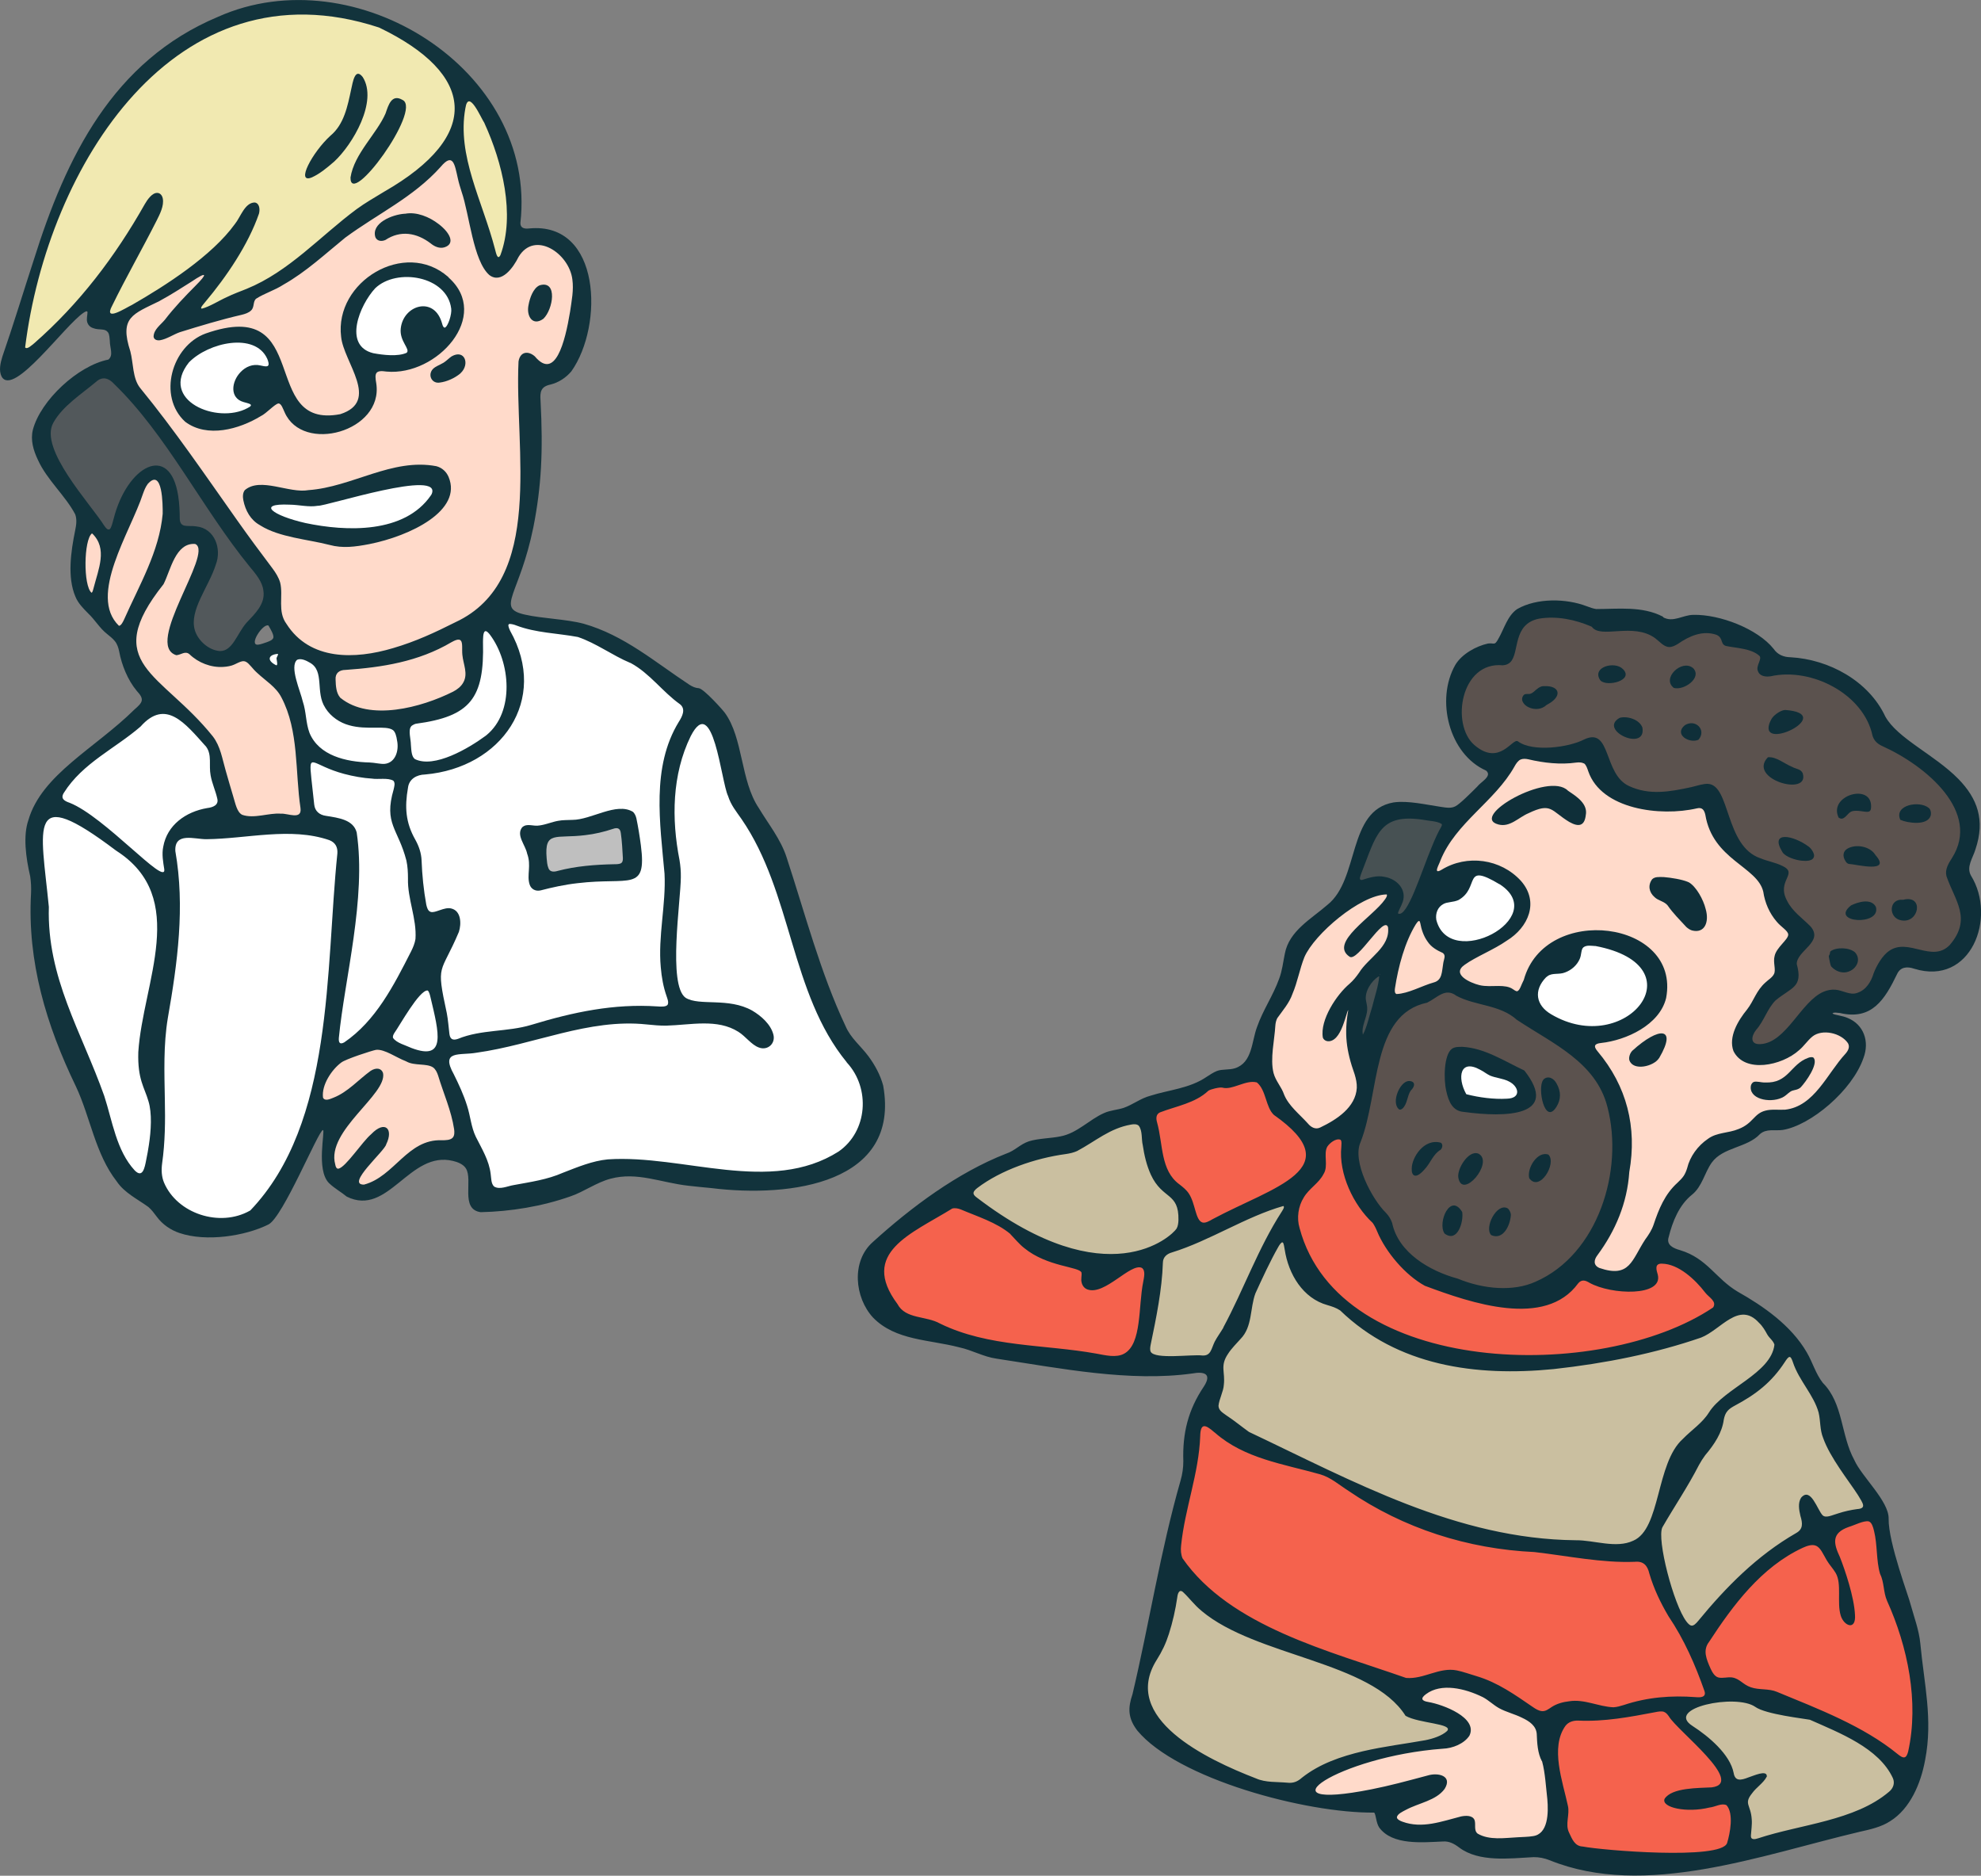 <?xml version="1.0" encoding="UTF-8"?>
<svg xmlns="http://www.w3.org/2000/svg" version="1.1" viewBox="0 0 211.27 200">
  <rect x="0" y="0" width="211.27" height="200" fill="#808080" stroke="none"/>
  <!-- Generator: Adobe Illustrator 29.1.0, SVG Export Plug-In . SVG Version: 2.1.0 Build 142)  -->
  <g id="Layer_1">
    <g>
      <g>
        <path d="M29.39,71.32l-.08-.04c-.91-.43-.97-.93-.92-1.19.04-.2.23-.69,1.21-.76h.2s.2.22.2.22l.03.14c.02.19-.06.34-.11.45-.01.02-.03.05-.04.07l.02.09c.05.29.11.63-.08.85-.09.1-.22.16-.35.16h-.09Z" fill="#fff"/>
        <path d="M53.17,27.8c-.45,0-.59-.52-.69-.94-.01-.06-.03-.11-.04-.15-.39-1.5-.9-2.98-1.4-4.41-1.27-3.67-2.46-7.13-1.79-10.82.04-.25.16-1.06.78-1.06.58,0,1.06.82,1.67,1.97.12.23.23.44.29.52v.02s.06.09.06.09c1.17,2.56,3.66,9.04,1.7,14.32v.02s-.02.02-.02.02c-.05.1-.22.42-.55.42Z" fill="#f1e9b1"/>
        <path d="M2.84,37.5c-.18,0-.35-.08-.46-.22l-.1-.13.02-.16c1.11-8.9,4.49-17.73,9.27-24.2C17.19,5.18,24.33,1.16,32.23,1.16c2.69,0,5.48.47,8.3,1.4l.12.05c5.27,2.54,8.1,5.57,8.22,8.75.11,3.24-2.48,6.41-7.71,9.41l-.58.35c-.84.5-1.63.97-2.34,1.5-1.22.9-2.41,1.92-3.55,2.9-2.5,2.14-5.09,4.35-8.25,5.64-.2.08-.39.16-.59.23-.51.2-.99.39-1.49.64-.28.13-.59.29-.91.45-.63.33-1.27.67-1.84.8l-.07.02h-.07c-.18-.04-.32-.15-.38-.3-.12-.31.13-.6.36-.87.05-.06.09-.1.11-.14l.02-.03c2.69-3.19,4.7-6.5,5.66-9.3.06-.21.05-.48-.04-.61-.02-.03-.04-.05-.08-.06-.52.04-.89.68-1.25,1.31-.18.31-.35.61-.54.84-1.94,2.68-5.67,5.61-11.08,8.71-.13.06-.28.15-.46.24-.75.41-1.4.75-1.84.75h0c-.33,0-.48-.18-.54-.28-.2-.33-.01-.78.2-1.16.8-1.65,1.72-3.37,2.61-5.03.71-1.33,1.45-2.7,2.12-4.04l.04-.08c.31-.63.69-1.41.58-2.03-.03-.16-.12-.27-.21-.28h0c-.2,0-.56.27-.99,1.01-3.4,6.02-7.28,10.91-11.87,14.93-.05.04-.09.07-.13.11-.27.23-.6.51-.94.51Z" fill="#f1e9b1"/>
        <path d="M23.45,69.81c-1.31-.09-2.63-1.18-3.03-2.49-.46-1.56.38-3.23,1.19-4.84.4-.79.81-1.61,1.05-2.4.33-.86.25-1.86-.19-2.58-.24-.4-.71-.89-1.55-.98-.2-.03-.38-.03-.58-.03-.25,0-.51,0-.77-.06-.48-.12-.77-.51-.79-1.09,0-.56-.02-1.6-.16-2.42-.29-1.87-1-2.89-1.98-2.89-1.37,0-3.29,2.01-4.15,5.38-.02.08-.04.16-.06.24-.13.51-.25.89-.49,1.1l-.02.02-.09.05c-.08.04-.17.06-.26.06-.36,0-.58-.31-.74-.51l-.02-.03c-.34-.55-.88-1.25-1.49-2.06-2.25-2.95-5.32-7-3.97-9.37.8-1.44,2.18-2.52,3.52-3.57.39-.3.77-.6,1.13-.9.32-.3.69-.45,1.08-.45.48,0,.95.25,1.37.71,3.34,3.22,6.08,7.37,8.74,11.39,1.82,2.75,3.7,5.6,5.75,8.11l.06.07c.62.74,1.38,1.65,1.49,2.69.24,1.47-.81,2.58-1.66,3.47l-.24.26c-.3.34-.57.79-.82,1.21-.57.95-1.15,1.93-2.28,1.93h-.03Z" fill="#52585b"/>
        <path d="M38.78,126.7c-.53,0-.75-.23-.83-.43-.29-.65.5-1.59,1.82-3.08.41-.46.97-1.09,1.03-1.27v-.05s.03-.03.03-.03c.29-.58.31-1.02.2-1.2-.03-.04-.06-.07-.15-.07-.09,0-.44.05-1.02.64l-.03.03c-.36.31-.88.95-1.39,1.57-1.04,1.28-1.71,2.07-2.27,2.19h-.04s-.07.01-.07.01c-.17,0-.57-.08-.69-.77-.6-2.22,1.32-4.42,3.01-6.35,1.1-1.26,2.24-2.57,2.1-3.37-.05-.12-.12-.17-.26-.17s-.31.06-.48.17c-.4.29-.79.63-1.21.99-.85.73-1.73,1.48-2.81,1.91l-.13.05c-.22.09-.49.2-.76.2-.33,0-.58-.16-.72-.44l-.03-.06v-.06c-.22-1.62,1.1-3.38,2.1-4.12.53-.43,3.42-1.35,3.88-1.42.08,0,.14-.01.2-.01.67,0,1.42.38,2.14.76.37.19.72.37,1.02.48l.1.04c.38.21.87.25,1.34.29.54.04,1.11.09,1.53.37.31.23.52.56.69,1.06.19.63.41,1.25.62,1.84.44,1.26.9,2.57,1.11,3.95.08.52,0,.91-.2,1.17-.34.45-1,.45-1.44.45,0,0-.18,0-.24,0-1.8,0-3.02,1.12-4.3,2.31-1.08.99-2.19,2.02-3.71,2.42h-.05s-.08.01-.08.01Z" fill="#ffdaca"/>
        <path d="M40.7,76.15c-1.9,0-3.46-.48-4.63-1.43l-.03-.03-.07-.09c-.48-.56-.54-1.39-.56-2.13-.04-.51.15-.84.32-1.02.26-.28.64-.42,1.12-.42,3.46-.24,7.5-.76,11.1-2.89.29-.17.63-.34.95-.34.27,0,.44.12.53.23.25.26.25.71.25,1.18,0,.19,0,.39.02.56.03.3.09.6.16.88.16.75.34,1.52-.11,2.3-.24.45-.65.82-1.25,1.13-1.24.62-4.47,2.05-7.8,2.05Z" fill="#ffdaca"/>
        <path d="M9.52,63.5c-.77-.64-.79-2.88-.79-3.55,0-.64.09-2.79.83-3.37l.16-.12.32.1.07.07c1.58,1.53,1,3.53.5,5.29-.09.31-.18.62-.26.93l-.02.08c-.06.24-.15.59-.48.66l-.18.04-.14-.12Z" fill="#ffdaca"/>
        <path d="M12.41,67c-2.71-2.62-.59-7.36,1.11-11.16.53-1.2,1.04-2.33,1.35-3.29l.04-.1c.13-.36.25-.68.52-1.06l.02-.03c.35-.4.68-.59,1-.59.22,0,.42.09.59.26.6.61.7,2.39.69,3.77-.28,3.23-1.68,6.17-3.03,9.01-.37.79-.76,1.6-1.11,2.39-.26.58-.51.86-.82.9l-.24.02-.13-.13Z" fill="#ffdaca"/>
        <path d="M26.84,87.42c-.43,0-.8-.06-1.14-.17h-.02s-.02-.02-.02-.02c-.61-.31-.82-1.05-1.02-1.77-.04-.15-.08-.29-.13-.43l-.13-.42c-.24-.79-.47-1.59-.69-2.37-.08-.26-.14-.53-.21-.81-.25-.97-.48-1.9-1.08-2.67-1.41-1.76-2.9-3.12-4.21-4.33-3.79-3.47-6.3-5.77-1.07-12.36.16-.31.31-.7.47-1.12.58-1.5,1.3-3.36,3.09-3.36.06,0,.12,0,.18,0h.05s.12.05.12.05h.02c1.14.62.21,2.71-.98,5.35-.98,2.18-2.2,4.89-1.7,6.01.1.21.25.36.49.45.1-.02.21-.06.33-.1.19-.07.4-.15.63-.15.25,0,.47.09.67.27.81.79,1.95,1.25,3.05,1.25.09,0,.17,0,.26,0,.19-.01.38-.03.57-.07.28-.05.52-.16.75-.27.27-.13.54-.26.84-.26.16,0,.31.04.46.11.27.13.5.4.75.69.16.19.33.38.51.54.27.25.55.49.82.71.7.57,1.41,1.17,1.85,2.02,1.35,2.55,1.55,5.46,1.74,8.29.08,1.21.17,2.47.35,3.65.05.39-.02.69-.2.9-.18.2-.44.3-.8.3-.26,0-.53-.05-.8-.1-.22-.04-.43-.08-.58-.08-.02,0-.09,0-.09,0h-.03c-.09-.01-.19-.01-.28-.01-.41,0-.85.07-1.32.14-.49.07-.99.15-1.49.15Z" fill="#ffdaca"/>
        <path d="M37.23,70.24c-3.17,0-5.53-1.18-7.02-3.52-.67-.91-.65-1.93-.63-2.92.01-.56.03-1.1-.09-1.59-.15-.5-.46-.97-.75-1.37-1.31-1.73-2.55-3.42-3.78-5.15-.57-.81-1.14-1.62-1.7-2.42-2.73-3.9-5.56-7.92-8.62-11.67-.62-.78-.76-1.8-.89-2.79-.06-.45-.12-.88-.22-1.26-1.19-3.64.25-4.33,2.64-5.48.22-.11.45-.22.7-.34l.05-.03c.85-.45,1.71-1,2.55-1.53.24-.15.48-.3.72-.45,1.09-.74,1.35-.8,1.53-.8.19,0,.34.1.41.26.12.29,0,.56-.98,1.53-1.19,1.21-2.26,2.32-3.25,3.61-.14.16-.28.31-.42.45-.36.36-.67.67-.7,1.07.01.02.06.04.15.04.03,0,.06,0,.09,0,.38-.06.8-.27,1.21-.47.27-.14.56-.27.84-.37,2.26-.7,4.45-1.36,6.63-1.86.31-.08.64-.17.83-.37.1-.09.13-.23.17-.44.05-.27.11-.62.43-.85.48-.31.99-.54,1.49-.77.49-.22,1-.45,1.43-.74,1.86-1.05,3.53-2.45,5.14-3.81.47-.4.94-.79,1.42-1.18,1.17-.86,2.38-1.63,3.54-2.38,2.4-1.54,4.67-2.99,6.58-5.11.49-.59.89-.86,1.26-.86.75,0,.95.91,1.18,1.96l.07.29c.11.49.25.92.39,1.39.28.8.5,1.86.74,2.98.48,2.25,1.02,4.79,2.1,5.73.16.12.34.19.52.19.74,0,1.53-1.08,1.99-2,.74-1.24,1.7-1.5,2.39-1.5,1.87,0,3.81,1.9,4.08,4,.14,1.03,0,1.95-.15,2.92-.03.2-.06.41-.09.63-.67,4.11-1.55,5.94-2.86,5.94-.52,0-1.03-.31-1.56-.94-.2-.17-.42-.27-.6-.27-.31,0-.43.31-.48.58-.1,2.06-.01,4.32.08,6.71.31,8.36.67,17.83-7.02,21.4-2.11,1.05-4.23,2.06-6.73,2.79-1.7.51-3.31.76-4.78.76Z" fill="#ffdaca"/>
        <path d="M53.3,127.06c-.3,0-.57-.07-.79-.21l-.04-.02-.03-.03c-.35-.34-.4-.83-.44-1.23-.01-.11-.02-.22-.04-.32-.14-1.14-.65-2.12-1.19-3.15-.12-.23-.24-.46-.36-.69-.33-.67-.49-1.39-.64-2.08-.1-.45-.19-.88-.33-1.3-.34-1.08-.8-2.1-1.39-3.3-.53-.95-.66-1.59-.41-2.05.32-.59,1.13-.64,1.98-.69.37-.02.75-.04,1.11-.11,2.25-.31,4.48-.89,6.63-1.45,3.15-.82,6.41-1.67,9.71-1.67.65,0,1.29.03,1.91.1h.08c.59.07,1.2.13,1.79.13.06,0,.12,0,.18,0,.58-.02,1.19-.07,1.78-.11.74-.06,1.51-.12,2.26-.12,1.01,0,2.51.1,3.87.95.36.22.67.51.98.8.38.36.75.7,1.13.83.12.05.23.07.34.07.23,0,.45-.1.59-.29.15-.19.19-.44.12-.7-.21-.82-.99-1.68-2.08-2.32-1.33-.74-2.85-.79-4.2-.84-1.17-.04-2.18-.07-2.92-.53-1.53-1.07-1.3-5.37-.87-10.45.1-1.16.18-2.16.18-2.74.01-.56-.03-1.13-.13-1.75-1-5.11-.58-9.76,1.23-13.45.53-1.03,1.03-1.51,1.59-1.51,1.23,0,1.81,2.3,2.5,5.55.21,1.01.42,1.96.59,2.32v.02s.02.02.02.02c.25.77.63,1.3,1.07,1.91.1.15.21.3.32.45,2.59,3.77,3.92,8.2,5.2,12.5,1.41,4.71,2.86,9.58,6,13.41l.04.06c1.32,1.44,1.95,3.4,1.73,5.39-.21,1.9-1.19,3.59-2.7,4.65-2.4,1.53-5.14,2.23-8.63,2.23-2.46,0-5.01-.35-7.48-.69-2.42-.33-4.91-.68-7.27-.68-.5,0-.98.02-1.44.05-1.42.14-2.76.66-4.19,1.22l-.47.18c-1.46.64-2.92.91-4.46,1.19-.28.05-.57.1-.86.16-.16.03-.33.07-.52.12-.33.09-.7.19-1.06.19Z" fill="#fff"/>
        <path d="M45.42,112.48c-.45,0-1-.12-1.67-.37-.19-.09-.38-.16-.57-.24-.59-.23-1.27-.49-1.59-1l-.03-.04-.02-.05c-.12-.37.09-.71.18-.86.14-.19.35-.53.59-.93,1.56-2.51,2.49-3.78,3.26-3.78h.13l.12.08.03.03c.19.16.3.42.41.91l.06.26c.6,2.5,1.07,4.48.32,5.44-.28.36-.7.54-1.24.54Z" fill="#fff"/>
        <path d="M14.9,125.49c-.26,0-.53-.14-.81-.42-1.56-1.69-2.18-3.94-2.77-6.12-.19-.69-.37-1.34-.57-1.98-.65-1.84-1.41-3.62-2.14-5.35-2.03-4.8-3.94-9.33-3.79-14.91-.09-.88-.18-1.72-.27-2.51-.4-3.59-.66-5.97.24-6.98.29-.33.69-.49,1.18-.49,1.26,0,3.23,1.08,6.59,3.62l.06.04c6.02,3.85,4.73,9.96,3.49,15.87-.42,1.99-.85,4.04-.97,5.94-.06,2.08.32,3.06.68,4.01.13.34.27.69.38,1.09.48,1.5.24,3.67.06,4.83-.08.59-.18,1.11-.28,1.59-.14.79-.32,1.78-1.08,1.78Z" fill="#fff"/>
        <path d="M17.35,93.38c-.57,0-1.56-.85-3.58-2.62-2.08-1.82-4.67-4.09-6.48-4.8-.39-.13-.82-.33-.97-.74-.1-.28-.04-.58.17-.91,1.36-2.16,3.41-3.59,5.38-4.97.96-.68,1.96-1.37,2.85-2.14.87-.98,1.75-1.46,2.67-1.46,1.66,0,3.03,1.54,4.48,3.17l.38.42.06.08c.48.64.48,1.38.47,2.1,0,.38,0,.73.06,1.08.07.45.22.88.37,1.33.12.37.25.75.34,1.13.11.41,0,.7-.12.88-.22.33-.64.53-1.28.61-2.33.39-4.01,1.85-4.36,3.8-.14.71-.01,1.5.1,2.21v.07c.04.26,0,.45-.12.58-.1.11-.25.18-.41.18Z" fill="#fff"/>
        <path d="M23.6,130.26c-2.85,0-5.44-1.61-6.46-4.01-.26-.64-.33-1.37-.22-2.24.31-2.13.34-4.24.29-6.74v-.69c-.07-2.65-.12-5.39.32-8.08.99-5.64,1.86-11.64.8-17.67v-.02s0-.02,0-.02c-.03-.59.1-1.04.39-1.35.4-.42.99-.47,1.4-.47.34,0,.69.04,1.03.08.31.03.59.07.84.07,1.37,0,2.78-.15,4.14-.28,1.46-.14,2.97-.29,4.44-.29,1.83,0,3.31.22,4.68.69.78.3,1.18.94,1.12,1.81-.25,2.4-.41,4.9-.58,7.55-.7,10.84-1.5,23.12-8.81,30.76l-.03.03-.1.06c-.97.54-2.08.82-3.23.82h0Z" fill="#fff"/>
        <path d="M36.39,111.64c-.17,0-.33-.07-.45-.19-.21-.23-.21-.58-.19-.83.18-1.89.52-3.99.88-6.21.81-5.03,1.74-10.73,1.02-15.56-.29-1.05-1.52-1.24-2.83-1.45l-.14-.02c-.89-.12-1.5-.72-1.58-1.56-.06-.52-.13-1.13-.19-1.72-.04-.35-.07-.69-.11-1.01-.13-1.21-.15-1.7.1-1.99.08-.09.22-.19.45-.19.26,0,.53.13.99.34.56.26,1.32.61,2.43.91.95.25,2.06.44,2.89.49h.02s.02,0,.02,0c.15.03.33.03.48.03.1,0,.51,0,.62,0,.47,0,.96.03,1.33.26l.05.03.07.08c.28.38.19.77.12,1.09l-.03.14c-.69,2.35-.27,3.29.36,4.7.32.72.69,1.54.99,2.69.14.7.17,1.38.18,2.02-.03,1,.18,1.97.4,3,.24,1.12.49,2.29.4,3.47-.07.46-.23.92-.5,1.46-1.88,3.69-3.82,7.5-7.26,9.85-.22.13-.39.18-.54.18Z" fill="#fff"/>
        <path d="M40.89,81.84c-.26,0-.55-.04-.82-.08-.23-.03-.46-.07-.67-.08-2.45-.06-5.61-.69-6.74-3.38-.23-.62-.32-1.24-.41-1.84-.08-.54-.15-1.05-.32-1.55v-.04c-.07-.25-.19-.62-.31-1-.47-1.46-1.01-3.11-.17-3.82l.04-.03.05-.02c.14-.07.3-.1.47-.1.45,0,.9.23,1.24.43,1.06.59,1.15,1.68,1.22,2.73.06.76.12,1.55.54,2.2l.06.1c.48.74,1.33,1.35,2.27,1.6.75.22,1.52.25,2.24.25.15,0,.83,0,.83,0,.67,0,1.32.03,1.74.34.39.27.53.95.58,1.33.17.79.02,1.66-.4,2.23-.31.43-.76.68-1.29.73-.06,0-.11,0-.16,0Z" fill="#fff"/>
        <path d="M45.51,81.59c-.54,0-1.02-.1-1.43-.3l-.03-.02-.03-.02c-.48-.36-.53-1.01-.58-1.77v-.05c0-.18-.03-.38-.06-.59-.08-.56-.17-1.2.16-1.62.19-.28.73-.43.78-.44,5.56-.75,6.96-2.46,6.81-8.32v-.17c.01-.53.02-1.13.42-1.34.08-.04.16-.06.24-.06.33,0,.62.31.8.57,1.13,1.5,1.81,3.64,1.82,5.71.01,2.32-.79,4.27-2.27,5.49l-.05.04c-.93.69-4.08,2.87-6.58,2.87Z" fill="#fff"/>
        <path d="M48.45,111.25c-.29,0-.78-.12-.9-.92-.03-.22-.05-.43-.07-.65-.05-.52-.11-1.06-.21-1.57-.91-4.17-.86-4.42.17-6.45.3-.6.68-1.34,1.14-2.44.14-.44.19-1.14-.05-1.58-.11-.2-.27-.32-.49-.38-.06-.02-.12-.03-.19-.03-.26,0-.57.11-.88.21-.31.11-.6.21-.87.21-.11,0-.21-.02-.3-.05-.53-.17-.66-.8-.72-1.07-.28-1.55-.44-3.11-.5-4.78-.03-.65-.23-1.34-.62-2.04-1.01-1.75-1.25-3.43-.82-5.78.12-1.02.98-1.71,2.2-1.74,4.08-.35,7.52-2.43,9.17-5.56,1.48-2.81,1.33-6.07-.43-9.18-.21-.43-.31-.75-.17-1.02.08-.15.21-.25.38-.27.06,0,.09,0,.12,0,.25,0,.58.1.8.19,1.34.51,2.81.7,4.23.87.75.09,1.52.19,2.27.33h.03s.02.01.02.01c1.13.38,2.19.97,3.21,1.54.78.43,1.58.88,2.4,1.23l.1.05c1.21.65,2.19,1.61,3.15,2.53.71.69,1.38,1.34,2.14,1.88,1.01.81.23,2.01-.02,2.41-2.58,4.23-2.08,9.39-1.6,14.37.05.53.1,1.05.15,1.57.08,1.58-.07,3.19-.22,4.74-.17,1.73-.34,3.52-.18,5.23.08,1.12.28,2.13.59,2.99l.04.12c.1.29.22.66.09,1.02-.21.49-.86.49-1.07.49-.15,0-.31-.01-.43-.02-.6-.04-1.21-.06-1.81-.06-3.42,0-6.86.6-11.5,2.01-1.17.35-2.39.49-3.57.62-1.48.16-2.88.31-4.2.86-.22.07-.39.1-.54.1Z" fill="#fff"/>
        <path d="M23.97,44.47c-2.16,0-4.15-1-4.84-2.43-.38-.78-.56-2.04.71-3.63l.03-.03c1.28-1.31,3.52-2.22,5.46-2.22,1.69,0,2.94.68,3.51,1.92.1.21.41.95-.06,1.26l-.07.04h-.03c-.1.06-.22.08-.35.08-.16,0-.32-.03-.46-.07-.06-.01-.11-.02-.16-.03-.15-.03-.28-.05-.4-.05-.5,0-.98.23-1.38.64-.52.54-.78,1.3-.63,1.85.1.36.36.59.77.71.09.03.17.05.25.07.36.1.77.2.81.59.04.39-.39.6-.57.69-.72.39-1.62.6-2.6.6Z" fill="#fff"/>
        <path d="M41.84,38.27c-.6,0-1.31-.07-2.11-.22-1.05-.26-1.73-.87-2-1.77-.56-1.9.86-4.59,2-5.81.88-.84,2.2-1.32,3.65-1.32,2.24,0,4.8,1.16,5.12,3.7.09.6-.3,2.31-1,2.47l-.07.02-.12-.02-.07-.02c-.3-.13-.39-.46-.46-.69-.02-.06-.03-.12-.05-.16-.3-.9-.88-1.39-1.6-1.39-.88,0-1.86.75-2,2.01-.08.62.2,1.14.43,1.55.23.42.51.94.05,1.31l-.04.03-.04.02c-.43.19-.99.29-1.68.29Z" fill="#fff"/>
        <path d="M37.58,56.72c-1.59,0-3.3-.19-5.07-.56-1.23-.28-4.08-1.03-3.97-2.05.07-.62.94-.7,1.79-.7.17,0,.36,0,.57.01.39,0,.79.05,1.17.09.4.04.78.08,1.14.08.22,0,.42-.02.61-.05h.06s.06,0,.06,0c.19,0,1.28-.29,2.34-.56,2.53-.65,6.36-1.64,8.43-1.64.89,0,1.42.18,1.66.57.12.2.21.53-.03,1.03l-.04.07c-1.67,2.44-4.68,3.71-8.73,3.71Z" fill="#fff"/>
        <path d="M59.06,93.31c-.46,0-.8-.24-.94-.66-.12-.3-.16-.69-.19-1.04v-.07c-.11-1.16,0-1.79.37-2.2.45-.5,1.17-.53,2.17-.56.54-.02,1.16-.04,1.89-.13.99-.12,1.94-.33,2.89-.65.17-.07.34-.1.49-.1.22,0,.75.09.85.87.13.81.21,2.4.22,2.7,0,.18,0,.57-.28.81l-.05.04c-.28.18-.62.19-.89.19h-.1c-2.39.04-4.27.27-5.91.7-.18.05-.36.08-.52.08Z" fill="#bfbfbf"/>
      </g>
      <g>
        <path d="M43.21,22.79c1.2-.23,2.58.33,3.57,1.1,1.19.9,1.82,2.1.62,2.48-.52.16-1.06-.08-1.46-.41-1.5-1.15-3.23-1.44-4.84-.37-.42.18-.87.12-1.06-.28-.49-1.5,1.76-2.43,3.1-2.52h.07Z" fill="#12333c"/>
        <path d="M57.59,30.41c1.9-.53,1.4,2.59.36,3.58-1.16.84-1.84-.31-1.58-1.48.13-.74.5-1.78,1.16-2.08l.06-.02Z" fill="#12333c"/>
        <path d="M49.07,39.84c-.58.48-1.42.86-2.16.95-.78.14-1.27-.66-.85-1.31.26-.39.79-.53,1.25-.81.3-.19.56-.47.85-.67,1.4-.8,1.98.83.97,1.78l-.05.05Z" fill="#12333c"/>
        <path d="M35.59,17.27c-.65.57-1.48,1.26-2.32,1.64-1.79.75.03-2.67,1.97-4.44,1.46-1.21,1.83-3.16,2.21-4.93.18-.8.41-2.37,1.23-1.33,1.65,2.59-1.07,7.2-3.04,9.02l-.05.05Z" fill="#12333c"/>
        <path d="M42.96,10.67c2.02,1.1-5.63,11.59-5.58,8.26.39-2.54,2.8-4.66,3.74-6.84.3-.87.64-2.11,1.8-1.44l.04.03Z" fill="#12333c"/>
        <path d="M11.48,35.4c-.31-.41-.92-.17-1.53-.41-.45-.12-.73-.56-.68-1.01,0-.06,0-.12.01-.18.05-.44.12-.65-.09-.6-.06.02-.15.06-.24.12-2.05,1.34-7.52,9.07-8.78,6.83-.32-.64-.12-1.47.09-2.15,1.18-3.4,2.22-6.85,3.33-10.25C7.04,16.75,12.02,6.5,23.26,1.79c14.57-6.5,34.09,5.63,32.24,21.98-.02.54.41.65.93.59,7.68-.75,7.97,10.35,4.5,15.24-.58.68-1.34,1.18-2.21,1.4-1.04.22-1.15.77-1.07,1.75.28,5.35.09,9.13-.77,13.48-.73,3.57-1.71,5.71-2.16,7.04-.47,1.4-.34,1.91,1.29,2.27,1.79.41,4.39.47,6.25.97,4.3,1.22,7.63,4.11,11.26,6.5.32.2.63.35,1,.37.54.05,2.59,2.35,2.78,2.62,1.97,2.69,1.67,7.26,3.62,10.15,1.04,1.73,2.34,3.33,2.96,5.24,1.98,6.02,3.62,12.36,6.31,18.05.54,1.26,1.61,2.08,2.44,3.2.69.94,1.26,1.99,1.56,3.11,1.86,10.41-9.8,11.99-18.33,10.93-.82-.08-1.61-.15-2.45-.25-2.9-.32-5.46-1.51-8.29-.75-1.49.39-2.84,1.39-4.27,1.88-3.03,1.07-6.39,1.62-9.58,1.69-2.23-.3-.79-3.45-1.59-4.68-.28-.43-.84-.66-1.35-.78-4.67-1.16-6.91,6.01-11.35,3.8-.62-.51-1.3-.87-1.89-1.44-1.42-1.4-.37-5.67-.65-5.66-.51.11-4.26,9.3-5.81,10.07-2.48,1.24-6.64,1.88-9.49.91-.92-.31-1.8-.89-2.43-1.75-.27-.36-.54-.73-.88-1.02-1.18-.86-2.55-1.5-3.38-2.73-2.29-2.93-2.81-6.84-4.35-10.12-3.17-6.55-5.2-13.33-4.79-20.59.03-.61,0-1.21-.09-1.82-.47-2.02-.77-4.34-.19-6,1.41-4.86,7.16-7.68,11.3-11.78.89-.77,1.11-1.08.26-1.99-.97-1.16-1.61-2.76-1.88-4.21-.08-.4-.21-.8-.47-1.11-.23-.29-.54-.52-.83-.76-.79-.62-1.28-1.51-2.03-2.21-.52-.53-1.06-1.07-1.34-1.77-.88-2.06-.48-4.82-.02-7.07.13-.62.19-1.18,0-1.7-1.03-1.97-3.02-3.69-3.96-5.77-.5-1.04-.83-2.15-.55-3.26.83-3.12,4.79-6.82,8.05-7.47.57-.47.15-1.22.15-2.02-.03-.29-.03-.6-.17-.85l-.03-.04ZM40.41,2.93C18.68-4.21,5.08,17.76,2.68,37.04c.21.27.72-.25.97-.44,4.82-4.22,8.63-9.24,11.79-14.83.28-.49.79-1.22,1.33-1.2.29,0,.52.24.59.59.15.78-.3,1.65-.65,2.35-1.52,3.01-3.28,6.08-4.74,9.07-1,1.85,1.48.22,2.11-.07,3.64-2.09,8.52-5.23,10.97-8.62.6-.73,1.05-2.29,2.12-2.3.51.08.57.73.45,1.19-1.14,3.3-3.46,6.72-5.73,9.42-.13.18-.63.67-.36.71.79-.19,1.85-.87,2.66-1.23.71-.35,1.4-.59,2.11-.88,4.54-1.85,7.84-5.61,11.72-8.49.9-.66,1.93-1.25,2.95-1.87,10.54-6.04,9.65-12.58-.47-17.47l-.09-.04ZM51.67,13.13c-.36-.51-1.71-3.76-2.04-1.58-.92,5.06,1.83,9.87,3.17,15.05.09.31.25,1.22.57.6,1.6-4.32.18-9.93-1.68-14.01l-.03-.06ZM17.03,32.09c-2.86,1.41-4.32,1.72-3.13,5.37.33,1.25.23,2.88,1.04,3.9,3.7,4.52,6.98,9.35,10.35,14.11,1.23,1.74,2.48,3.43,3.78,5.15.34.46.65.95.81,1.5.35,1.42-.31,3.07.67,4.4,2.5,3.93,7.3,3.8,11.36,2.59,2.43-.71,4.5-1.68,6.67-2.77,9.58-4.46,6.27-18.45,6.72-27.8.18-1.08,1.05-1.15,1.74-.54,2.16,2.58,3.21-1.45,3.76-4.78.17-1.21.4-2.26.24-3.44-.35-2.77-4.02-5.25-5.74-2.38-.54,1.1-1.81,2.91-3.11,1.93-1.73-1.51-2.12-6.45-2.96-8.88-.15-.47-.29-.92-.4-1.42-.34-1.51-.51-2.82-1.85-1.22-2.9,3.23-6.68,4.97-10.16,7.53-2.14,1.74-4.18,3.65-6.59,5.01-.9.59-2.01.92-2.9,1.49-.38.29-.17.91-.55,1.26-.26.26-.65.38-1.02.47-2.21.51-4.42,1.18-6.58,1.85-.68.24-1.4.74-2.12.86-.39.05-.66-.11-.68-.4.03-.76.73-1.22,1.2-1.78,1.02-1.33,2.12-2.47,3.29-3.65,1.23-1.23,1.3-1.6-.49-.39-1.1.69-2.19,1.4-3.31,2l-.05.03ZM11.69,56.44c.21-.17.33-.79.43-1.13,1.43-5.64,5.99-8.14,6.88-2.46.13.78.17,1.76.17,2.47.01.36.14.64.48.72.41.09.87.01,1.3.09,1.96.21,2.71,2.39,2.07,4.06-.75,2.4-2.87,4.87-2.24,7.01.33,1.1,1.48,2.14,2.67,2.22,1.37.02,1.82-1.86,2.84-3.02.89-.95,2.02-1.99,1.8-3.42-.1-.96-.85-1.83-1.46-2.56-5.06-6.19-8.85-14.06-14.47-19.49-.56-.62-1.25-.83-1.91-.22-1.59,1.33-3.57,2.58-4.56,4.36-1.58,2.78,3.96,8.64,5.44,11,.13.18.33.47.54.37l.03-.02ZM12.72,66.72c.21-.03.41-.44.52-.68,1.6-3.62,3.75-7.23,4.11-11.25.01-.94,0-4.98-1.6-3.18-.26.37-.36.66-.51,1.06-1.33,4.06-5.87,10.84-2.56,14.05h.04ZM9.8,56.88c-.87.69-.93,5.57-.04,6.32.11-.02.17-.32.21-.46.53-2.07,1.53-4.24-.13-5.85h-.04ZM20.82,58c-2.12-.16-2.63,2.84-3.38,4.29-6.8,8.55-.24,9.37,5.26,16.23.82,1.07,1,2.38,1.36,3.61.25.91.54,1.85.81,2.78.24.77.39,1.68.96,1.97,1.28.45,2.85-.23,4.13-.12.72-.06,2.25.71,2.09-.58-.59-3.9-.15-8.24-2.04-11.82-.57-1.12-1.69-1.77-2.59-2.62-.47-.41-.84-1-1.18-1.17-.53-.27-1.01.32-1.8.46-.2.04-.41.07-.62.08-1.32.09-2.68-.45-3.6-1.34-.47-.42-.92.07-1.42.09-3.48-1.1,3.96-10.83,2.06-11.84h-.04ZM67.21,70.68c-1.91-.8-3.62-2.1-5.58-2.76-2.18-.41-4.48-.43-6.57-1.23-.22-.09-.53-.17-.72-.16-.2.03-.14.29.06.72,4.17,7.39-.93,14.62-9.06,15.33-.9.02-1.72.48-1.83,1.42-.36,2.04-.26,3.7.78,5.53.38.68.64,1.43.67,2.21.06,1.6.22,3.16.5,4.71.07.31.17.69.47.78.47.17,1.47-.56,2.2-.36,1.05.25,1.09,1.62.81,2.49-1.96,4.65-2.47,3.22-1.29,8.67.14.73.19,1.5.28,2.23.08.55.36.7.91.51,2.48-1.02,5.27-.72,7.81-1.49,4.51-1.37,8.82-2.28,13.46-1.97.36.03.99.07,1.11-.22.1-.27-.04-.59-.13-.87-.34-.96-.53-2-.62-3.08-.31-3.3.57-6.71.4-9.98-.48-5.4-1.42-11.38,1.52-16.19.38-.59.77-1.37.13-1.88-1.84-1.3-3.23-3.3-5.25-4.39l-.07-.03ZM28.61,66.69c-.6-.2-2.13,2.15-1.08,2.05.33-.04.58-.16.91-.26.28-.11.61-.21.71-.47.09-.31-.33-.98-.5-1.28l-.04-.04ZM51.89,78.38c3.01-2.48,2.55-7.78.38-10.68-.12-.17-.38-.47-.54-.39-.23.12-.21.82-.22,1.15.16,6.01-1.35,7.93-7.15,8.71-.09,0-.47.19-.51.28-.34.41-.03,1.37-.03,1.95.05.7.08,1.28.43,1.54,2.06,1.01,5.71-1.13,7.58-2.51l.05-.05ZM36.32,74.42c3.1,2.51,8.61,1.03,12-.67.44-.23.85-.54,1.09-.98.53-.94,0-1.91-.1-2.95-.06-.57.06-1.28-.17-1.52-.22-.25-.72.03-1,.18-3.52,2.08-7.41,2.68-11.29,2.95-.68,0-1.11.36-1.06,1.04.02.69.07,1.42.48,1.9l.04.05ZM29.63,69.72c-1.04.08-1.2.72-.16,1.22.17,0,.06-.45.03-.66-.06-.18.17-.38.15-.53l-.02-.02ZM34.69,75.47c-1.09-1.65-.04-3.92-1.64-4.81-.39-.23-.94-.5-1.36-.31-.85.71.35,3.33.6,4.44.38,1.12.31,2.27.72,3.36,1.01,2.43,3.91,3.09,6.4,3.15.55.02,1.15.18,1.6.15,1.16-.11,1.57-1.42,1.33-2.52-.05-.38-.18-.9-.43-1.08-.75-.55-2.77.03-4.68-.52-.97-.26-1.93-.9-2.5-1.79l-.05-.08ZM21.94,79.57c-2.2-2.45-4.27-5.12-6.95-2.1-2.7,2.34-6.18,3.89-8.17,7.05-.41.63.05.89.61,1.08,3.71,1.46,10.31,8.99,10.09,7.09-.12-.75-.28-1.62-.11-2.41.41-2.3,2.39-3.73,4.69-4.12.58-.07,1.26-.3,1.07-1.02-.18-.82-.57-1.64-.71-2.48-.2-1.05.16-2.18-.47-3.03l-.04-.06ZM90.3,113.26c-6.03-7.35-5.8-18.06-11.22-25.93-.58-.84-1.11-1.45-1.44-2.47-.74-1.55-1.58-11.06-3.98-6.36-2,4.09-2.05,8.83-1.19,13.21.1.6.15,1.2.14,1.81,0,2.45-1.41,11.52.51,12.87,1.47.91,4.56-.07,7.11,1.37.95.56,1.97,1.46,2.25,2.55.25.96-.61,1.74-1.55,1.38-.79-.28-1.41-1.19-2.18-1.67-2.26-1.43-5.07-.73-7.7-.66-.7.01-1.4-.06-2.1-.13-6.17-.65-11.97,2.16-18.15,3.02-1.76.31-3.86-.31-2.4,2.3.54,1.09,1.05,2.19,1.41,3.34.36,1.1.43,2.28.94,3.33.65,1.3,1.41,2.51,1.58,3.96.07.45.03,1.01.36,1.33.6.38,1.45-.05,2.1-.15,1.82-.34,3.55-.57,5.26-1.32,1.57-.61,3.13-1.26,4.77-1.42,8.05-.54,17.34,3.78,24.62-.84,3.09-2.15,3.41-6.73.89-9.47l-.05-.06ZM41.96,83.25c-.57-.35-1.65-.12-2.29-.23-.9-.05-2.03-.25-2.96-.5-3.46-.92-3.82-2.48-3.5.52.1.88.2,1.9.3,2.74.07.71.57,1.12,1.25,1.21,1.39.22,2.92.42,3.28,1.77,1.05,7.02-1.3,15.66-1.9,21.89-.04.49.08.77.58.49,3.35-2.29,5.26-6.03,7.13-9.71.21-.42.39-.86.46-1.31.15-2.17-.86-4.28-.8-6.44,0-.64-.03-1.3-.17-1.93-.88-3.41-2.43-3.9-1.36-7.57.07-.33.18-.65,0-.9l-.03-.03ZM12.33,90.66c-9.47-7.14-7.97-2.64-7.12,6.04-.22,7.55,3.48,13.3,5.91,20.16.87,2.67,1.29,5.82,3.25,7.94.84.85,1.06-.25,1.23-1.16.11-.53.2-1.02.28-1.57.23-1.5.35-3.38-.05-4.66-.42-1.47-1.17-2.3-1.08-5.23.48-7.43,5.48-16.46-2.35-21.47l-.06-.05ZM26.69,129.07c8.95-9.35,8.01-25.73,9.29-38.07.05-.68-.22-1.17-.86-1.42-4.13-1.42-8.79-.14-13.11-.1-1.27.01-3.42-.79-3.31,1.27,1.04,5.93.24,11.87-.8,17.79-.48,2.88-.37,5.8-.32,8.71.05,2.27.03,4.54-.29,6.8-.09.68-.07,1.39.2,2.04,1.41,3.33,5.95,4.8,9.14,3.01l.06-.04ZM45.6,105.61c-.89-.05-2.97,3.74-3.54,4.53-.1.16-.2.36-.14.53.36.54,1.34.78,1.98,1.08,3.73,1.41,2.91-1.64,2.01-5.42-.05-.22-.14-.58-.27-.69l-.04-.03ZM43.28,113.15c-.96-.35-2.27-1.31-3.17-1.21-.43.07-3.25.99-3.71,1.35-1.01.74-2.13,2.4-1.95,3.75.21.42.78.13,1.12,0,1.53-.6,2.67-1.93,3.96-2.86.59-.38,1.15-.29,1.32.23.48,2.27-6.08,6.15-5.1,9.74.05.31.16.49.35.46.78-.16,2.52-2.86,3.49-3.68,1.46-1.52,2.41-.57,1.6,1.08-.13.7-4.37,4.33-2.37,4.3,3.24-.85,4.63-4.87,8.29-4.73.41,0,.96,0,1.2-.31.17-.22.16-.58.12-.87-.3-1.99-1.13-3.8-1.71-5.73-.11-.33-.27-.67-.54-.86-.68-.45-1.98-.15-2.82-.62l-.07-.03Z" fill="#12333c"/>
        <path d="M47.84,29.59c4.58,4.07-1.22,10.52-6.61,10.03-1.2-.18-1.3.14-1.1,1.27.77,5.12-7.85,7.51-9.78,3.06-.15-.3-.34-.95-.66-.93-.41.07-1.27,1.06-1.88,1.35-2.3,1.4-5.71,2.36-8.06.6-2.96-2.71-1.45-8.08,2.18-9.41,11.55-4.05,5.6,10.28,14.36,8.6,4.3-1.38.35-5.54.09-8.25-.73-5.87,6.79-10.44,11.41-6.39l.06.06ZM47.42,34.94c.36-.08.79-1.48.7-2.04-.44-3.48-5.81-4.36-8.1-2.17-1.65,1.77-3.47,6.13-.21,6.93,1.07.2,2.62.38,3.55-.04.46-.37-.79-1.24-.62-2.61.27-2.45,3.44-3.44,4.34-.73.08.2.12.57.31.65h.03ZM28.57,39.01c.17-.12.02-.56-.08-.78-1.31-2.82-6.25-1.73-8.34.41-3.23,4.06,3.03,6.63,6.25,4.87.84-.41.01-.5-.42-.64-1.51-.42-1.31-2.18-.32-3.2.53-.56,1.3-.9,2.12-.7.24.04.55.15.76.06l.03-.02Z" fill="#12333c"/>
        <path d="M27.71,55.99c-.98-.54-1.54-1.54-1.76-2.66-.07-.36-.07-.78.16-1.07,1.66-1.43,4.74.38,6.79,0,4.66-.33,8.92-3.45,13.64-2.55.6.16,1.06.58,1.3,1.14,1.51,3.59-4.08,6.3-8.47,7.17-1.48.28-2.81.47-4.24.08-2.33-.6-5.33-.8-7.36-2.07l-.06-.04ZM46,52.76c1.45-2.91-11.34,1.27-12.11,1.17-.96.17-1.99-.11-3.01-.12-3.59-.16-1.79,1.17,1.7,1.96,4.35.92,10.56,1.15,13.38-2.96l.03-.06Z" fill="#12333c"/>
        <path d="M67.55,86.61c.16.17.26.4.32.65.18.85.36,1.95.48,2.89.64,5-1.19,3.35-6.75,4.02-1.37.15-2.72.45-3.95.77-.53.12-1.01-.13-1.17-.64-.32-1,.21-2.01-.26-3.28-.19-.94-1.2-1.96-.53-2.81.54-.48,1.16-.06,1.88-.2.65-.09,1.32-.38,1.96-.49.52-.1.98-.07,1.51-.1,2.02,0,4.69-1.92,6.46-.86l.04.04ZM66.28,92.01c.13-.11.15-.32.15-.5-.03-.66-.11-1.98-.22-2.67-.06-.51-.34-.64-.84-.46-.96.32-1.93.55-2.97.67-3.15.39-4.35-.5-4.1,2.47.03.33.06.73.18,1.02.15.46.6.44,1,.32,1.94-.51,3.99-.67,6-.71.25,0,.58,0,.77-.12l.03-.03Z" fill="#12333c"/>
      </g>
    </g>
  </g>
  <g id="Layer_3">
    <g>
      <g>
        <path d="M144.97,110.4c-.14-.6.04-1.18.22-1.75.11-.37.22-.72.23-1.05.01-.2-.03-.4-.07-.61-.02-.08-.04-.17-.05-.25-.19-1.13.66-2.46,1.58-2.99l.23-.13.37.29v.22c-.06.76-.28,1.56-.5,2.33-.09.33-.19.66-.26.99-.11.35-.21.69-.3,1.02-.21.75-.41,1.45-.72,2.04l-.49.9-.23-1Z" fill="#475153"/>
        <path d="M149.23,97.84c-.1,0-.2-.02-.3-.07l-.18-.08-.04-.19c-.05-.23.07-.47.25-.84.1-.2.21-.42.27-.62.14-.42.1-.84-.13-1.21-.3-.49-.89-.85-1.54-.95-.16-.04-.31-.05-.47-.05-.55,0-1.18.19-1.72.37l-.05.02h-.1c-.27,0-.41-.12-.48-.22-.18-.25-.08-.55,0-.8l.04-.11c.19-.48.35-.91.5-1.31,1.1-2.94,1.83-4.88,5-4.88.47,0,.98.04,1.56.13.21.04.41.07.61.1.52.07,1.07.14,1.49.4l.07.04.07.1.04.06c.12.27,0,.51-.07.64l-.02.04c-.27.43-.61,1.17-.95,2.02-.29.69-.59,1.48-.9,2.31-1.19,3.16-1.97,5.1-2.93,5.1Z" fill="#475153"/>
        <path d="M148.82,106.36c-.25-.08-.53-.33-.43-1.03.31-2,.95-4.83,2.28-6.97.13-.21.33-.54.65-.54h.1s.07.03.07.03l.05.02c.19.1.26.31.3.48.14.74.37,1.34.7,1.79.34.53.84.83,1.48,1.12l.04.02.03.02c.49.36.36.87.28,1.17-.02.09-.05.18-.06.28-.03.17-.05.33-.07.48-.1.77-.22,1.64-1.25,1.9-.42.12-.88.3-1.36.49-.88.35-1.79.71-2.67.75h-.07s-.07-.02-.07-.02Z" fill="#ffdaca"/>
        <path d="M160.32,137.73c-1.63,0-3.34-.35-4.97-1.03-1.51-.42-6.38-2.06-7.25-6.21-.12-.33-.3-.63-.57-.93-1.56-1.51-3.81-5.71-2.77-7.98.59-1.52.94-3.39,1.28-5.2.81-4.37,1.66-8.89,6.03-9.85.24-.12.47-.27.69-.42.51-.33,1.03-.68,1.64-.68.39,0,.75.13,1.12.41.79.42,1.66.64,2.59.87,1.37.35,2.78.7,3.92,1.74l.03.02c.63.42,1.33.84,2,1.26,3.29,2.02,6.69,4.1,7.73,8.2,1.77,6.79-.98,16.08-7.9,19.09-1.03.47-2.24.71-3.58.71Z" fill="#5b524e"/>
        <path d="M187.66,111.7c-.65,0-.93-.29-1.04-.54-.25-.51.04-1.17.4-1.61.39-.44.66-.93.94-1.45.32-.59.65-1.19,1.15-1.71l.03-.03c.41-.35.8-.6,1.13-.83,1.06-.72,1.46-.99,1.01-2.67v-.05s-.01-.05-.01-.05c0-.73.53-1.29,1.05-1.82.81-.85,1.09-1.26.52-1.92-.23-.23-.49-.47-.75-.7-.67-.6-1.36-1.23-1.81-2.11-.68-1.24-.29-2.11-.04-2.69.24-.54.26-.6-.3-.86-.38-.18-.78-.3-1.21-.42-.37-.11-.75-.22-1.12-.38-2.21-.76-3.02-3.17-3.68-5.1-.5-1.48-.94-2.76-1.77-2.8-.03,0-.05,0-.07,0-.32,0-.8.13-1.22.24-.12.03-.23.06-.33.09-1.24.27-2.54.53-3.8.53-1.14,0-2.16-.22-3.12-.66-1.4-.63-1.96-2.12-2.41-3.31-.43-1.15-.73-1.86-1.35-1.86-.19,0-.42.06-.69.18-1.06.56-2.86.93-4.45.93-.9,0-2.13-.12-2.96-.7-.08.05-.24.19-.37.29-.48.39-1.2.99-2.18.99-.72,0-1.45-.32-2.2-.96-1.45-1.25-1.91-3.91-1.06-6.19.71-1.91,2.14-3.01,3.93-3.01.14,0,.28,0,.43.02.3-.03.43-.13.51-.21.28-.28.4-.84.53-1.43.26-1.23.63-2.91,2.76-3.33.45-.07.9-.11,1.36-.11,1.42,0,2.95.34,4.42.98l.16.08.05.07c.18.25.55.36,1.22.36.31,0,.65-.02,1-.04.41-.03.84-.05,1.29-.05.84,0,2.08.09,3.14.86.14.1.27.22.41.34.29.26.59.52.87.53h0c.23,0,.47-.13.71-.27,1.19-.82,2.23-1.21,3.24-1.21.41,0,.82.07,1.22.2l.04.02c.3.14.51.31.68.7.03.07.05.12.07.18.08.23.1.25.19.28.22.05.52.09.83.14,1,.15,2.12.31,2.89.99.38.34.2.82.06,1.17-.08.21-.18.47-.12.59v.02s.02.02.02.02c.07.21.29.31.65.31.1,0,.19,0,.28-.02.57-.13,1.19-.19,1.83-.19,3.87,0,8.59,2.61,9.47,6.83.11.36.37.63.8.83,3.18,1.43,7.26,4.34,8.3,7.81.49,1.63.26,3.21-.68,4.7-.36.57-.68,1.11-.54,1.64.18.51.41,1.03.63,1.53.83,1.85,1.68,3.77-.38,6.16-.56.57-1.21.84-2,.84-.57,0-1.15-.14-1.71-.28-.55-.13-1.08-.26-1.58-.26s-.87.12-1.23.36c-.62.42-1.2,1.41-1.51,2.21-.25.84-.81,1.94-2,2.32-.16.06-.36.09-.56.09-.39,0-.76-.12-1.12-.23-.27-.09-.53-.17-.77-.19-.07,0-.14-.01-.2-.01-.29,0-.6.07-.88.19-.98.42-1.82,1.45-2.71,2.54-1.2,1.47-2.43,2.99-4.16,3.08-.05,0-.1,0-.14,0Z" fill="#5b524e"/>
        <path d="M203.06,187.77c-.32,0-.64-.23-.91-.45-3.28-2.68-7.48-4.41-11.55-6.07l-1.22-.5c-.42-.18-.88-.21-1.36-.25-.46-.03-.94-.07-1.4-.23-.45-.15-.76-.38-1.04-.59-.3-.22-.54-.39-.89-.45-.07-.01-.14-.02-.21-.02-.13,0-.26.01-.4.03-.16.01-.31.03-.47.03-.16,0-.31-.02-.45-.05-.55-.15-.86-.68-1.07-1.13-.46-1.03-.98-2.19-.12-3.29,2.63-4.04,5.7-8.08,10.13-10.13.48-.22.86-.32,1.19-.32.18,0,.35.03.5.09.51.19.81.73,1.1,1.26.08.15.16.3.25.44.14.24.3.45.47.67.17.22.34.45.49.7.43.72.42,1.69.41,2.63,0,.7-.01,1.42.16,1.99.15.5.5.76.64.76.04-.03.16-.17.12-.69-.09-1.7-.91-4.32-1.59-6.05-.45-.96-.7-1.76-.4-2.48.23-.54.74-.95,1.58-1.24.18-.05.39-.14.6-.22.5-.2,1.03-.41,1.47-.41.09,0,.17,0,.25.03l.09.03c.5.19.68.78.8,1.32.18.72.24,1.49.3,2.23.06.8.12,1.56.31,2.25.26.53.35,1.07.43,1.59.07.45.14.88.32,1.28,1.47,3.27,3.73,9.75,2.27,16.32-.05.21-.2.82-.71.9-.02,0-.07.01-.12.01Z" fill="#f5624d"/>
        <path d="M178.5,197.94c-3.84,0-8.5-.44-9.72-.68-1.01-.05-1.39-.86-1.69-1.52l-.08-.18c-.29-.6-.22-1.24-.16-1.81.05-.41.09-.8,0-1.14-.09-.44-.21-.91-.33-1.39-.6-2.4-1.35-5.39.14-7.45.36-.47.91-.71,1.59-.71h.07c.3.01.6.02.89.02,2.5,0,4.93-.46,7.27-.91.23-.04.45-.08.68-.08.16,0,.29.02.41.06h.05c.34.14.55.41.72.65.24.42,1.05,1.21,1.89,2.04,2.41,2.37,4.09,4.14,3.7,5.3-.16.46-.59.73-1.3.82-.2.01-.39.02-.6.03-1.32.05-3.52.13-4.12.98,0,0,0,.02.01.03.16.24,1.01.58,2.4.58.65,0,1.32-.08,1.93-.23h.03s.03,0,.03,0c.18-.01.39-.08.6-.15.28-.09.57-.18.87-.18.2,0,.38.04.54.12l.07.03.05.06c1.05,1.18.3,3.88.14,4.41-.21.62-1.09,1.32-6.07,1.32Z" fill="#f5624d"/>
        <path d="M137.55,190.48c-.1,0-.21,0-.33-.02-.28-.03-.59-.04-.89-.05-.85-.04-1.73-.07-2.53-.43-6.61-2.55-10.49-5.39-11.5-8.43-.52-1.57-.28-3.17.73-4.77.57-.89.95-1.71,1.26-2.68.39-1.16.69-2.5.89-3.88.1-.88.55-.98.74-.98.17,0,.33.07.49.21.31.29.58.59.84.88.36.4.7.78,1.09,1.09l.06.05c2.52,2.12,6.38,3.42,10.11,4.68,4.89,1.65,9.52,3.21,11.66,6.5.57.29,1.54.48,2.39.64,1.38.27,2.05.42,2.22.9.04.12.07.37-.16.63-.77.73-2.13,1.03-2.52,1.11-.71.13-1.44.24-2.18.36-1.47.23-3,.47-4.48.82-2.79.65-4.8,1.52-6.34,2.74-.49.43-.97.63-1.55.63Z" fill="#cabfa0"/>
        <path d="M118.76,144.96c-.53,0-1.08-.1-1.56-.2-.12-.02-.23-.04-.35-.06-1.75-.31-3.57-.5-5.33-.68-3.85-.39-7.83-.8-11.43-2.55-.54-.3-1.17-.44-1.79-.57-1.13-.24-2.29-.49-2.92-1.66-1.22-1.64-1.68-3.09-1.4-4.43.47-2.29,2.97-3.73,5.61-5.25.59-.34,1.19-.69,1.76-1.04l.05-.03h.06c.11-.04.23-.06.36-.06.24,0,.5.05.79.17.41.18.83.34,1.25.51,1.46.58,2.97,1.18,4.15,2.17l.07.07c.14.14.27.29.41.43.31.34.64.68.99.97,1.42,1.17,3.18,1.6,4.46,1.92,1.01.25,1.62.4,1.77.86v.04s.02.04.02.04c.03.19,0,.37,0,.52-.02.19-.03.34.01.5.05.24.19.4.37.46.12.04.24.06.37.06.78,0,1.79-.7,2.68-1.31.89-.61,1.65-1.14,2.32-1.14.17,0,.32.03.46.1l.03.02.03.02c.57.41.42,1.18.33,1.7-.01.06-.02.13-.03.18-.15.75-.22,1.59-.3,2.49-.19,2.25-.39,4.58-1.91,5.42-.36.21-.8.31-1.33.31Z" fill="#f5624d"/>
        <path d="M128.4,130.77c-.11,0-.21-.02-.31-.05-.6-.22-.81-.95-1.03-1.73-.15-.53-.31-1.08-.58-1.49-.23-.35-.58-.63-.91-.89-1.57-1.13-1.86-2.98-2.13-4.77-.11-.69-.21-1.4-.4-2.04-.31-1.02.26-1.41.52-1.53.5-.2,1.01-.36,1.5-.51,1.27-.4,2.58-.82,3.54-1.72.26-.25,1.2-.46,1.63-.46.08,0,.15,0,.22.02.11.03.2.04.3.04.37,0,.8-.15,1.26-.3.52-.18,1.06-.36,1.6-.36.18,0,.35.02.51.06h.03s.13.07.13.07l.04.03c.6.5.85,1.25,1.09,1.99.19.59.38,1.14.71,1.46,2.54,1.79,3.67,3.31,3.54,4.78-.19,2.22-3.24,3.66-6.77,5.32-1.12.53-2.27,1.07-3.37,1.66-.31.18-.73.42-1.13.42Z" fill="#f5624d"/>
        <path d="M172.32,165.02c-.73,0-1.48-.11-2.21-.22-.7-.1-1.37-.2-1.99-.2h-.06c-11.26-.1-21.32-4.96-31.04-9.66-1.33-.64-2.66-1.29-3.99-1.92l-.03-.02-.03-.02c-.3-.22-.59-.43-.88-.65-.52-.39-1-.76-1.53-1.11-.06-.05-.11-.08-.16-.12-.34-.24-.81-.57-.84-1.2v-.02s0-.02,0-.02c.03-.39.17-.79.3-1.19.12-.37.25-.75.27-1.05.05-.47.02-.83,0-1.18-.06-.7-.12-1.36.53-2.32.27-.41.62-.79.95-1.15.14-.15.27-.3.4-.45.76-.77.92-1.78,1.09-2.86.1-.64.21-1.29.44-1.91.75-1.66,1.62-3.53,2.47-5.01.37-.68.65-.68.76-.68h.07l.12.04.05.02c.26.14.32.47.38.83.01.07.02.13.03.18.35,2.27,1.65,4.92,4.28,5.64.5.15,1.02.32,1.47.62l.03.02.02.02c4.38,4.23,10.41,6.38,17.92,6.38,1.44,0,2.97-.08,4.54-.23,5.87-.64,10.99-1.73,15.63-3.34.58-.22,1.18-.67,1.77-1.1.91-.67,1.85-1.36,2.86-1.36.7,0,1.34.32,1.95.99.39.35.68.84.93,1.31.07.13.18.26.3.39.19.21.4.45.5.79l.02.07v.08c-.23,1.96-2.12,3.31-3.95,4.61-1.21.86-2.46,1.76-3.1,2.77-.5.79-1.18,1.39-1.85,1.97-.34.29-.68.6-1,.92-1.31,1.18-1.89,3.35-2.44,5.46-.64,2.44-1.25,4.75-2.97,5.48-.56.26-1.22.39-2.01.39Z" fill="#cabfa0"/>
        <path d="M118.47,134.1c-4.33,0-9.2-2.05-14.49-6.08-.21-.16-.45-.36-.51-.64-.06-.22-.02-.59.54-1.01,2.38-1.82,5.98-3.21,9.63-3.7.45-.06.79-.15,1.08-.28.56-.3,1.1-.64,1.63-.97,1.3-.82,2.53-1.59,4.2-1.88.14-.03.28-.04.41-.04.28,0,.52.07.69.21l.09.08.02.02c.35.43.39,1.02.42,1.54.02.24.03.47.08.64v.02s0,.02,0,.02c.18,1.23.45,2.21.85,3.08.49,1.06,1.06,1.53,1.57,1.94.74.6,1.43,1.16,1.39,3.06-.01.48-.1.84-.26,1.1-.37.58-2.83,2.9-7.35,2.9Z" fill="#cabfa0"/>
        <path d="M124.81,144.99c-1.48,0-2.19-.19-2.45-.67-.16-.34-.1-.73-.03-1.04.56-2.71,1.2-5.8,1.29-8.66.01-.69.48-1.23,1.26-1.45,1.9-.59,3.82-1.51,5.67-2.39,2.01-.96,4.09-1.96,6.21-2.56l.17-.05.15.1c.44.29.13.82.01,1.01l-.04.08c-1.52,2.36-2.68,4.9-3.81,7.35-.76,1.66-1.55,3.37-2.44,5.02l-.05.08c-.12.2-.24.39-.37.59-.19.28-.36.55-.51.84-.08.16-.15.32-.21.49-.21.54-.48,1.21-1.37,1.21-.04,0-.08,0-.12,0-.13-.02-.28-.02-.47-.02-.33,0-.76.02-1.21.04-.53.02-1.13.05-1.68.05Z" fill="#cabfa0"/>
        <path d="M187.07,196.49c-.28,0-.45-.12-.55-.21-.09-.1-.2-.28-.18-.57,0-.15.02-.32.04-.49.04-.39.08-.83.05-1.18-.03-.54-.15-.88-.25-1.17-.22-.63-.3-1.07.36-1.89.2-.29.48-.56.75-.82.25-.23.48-.46.65-.69-.29.03-.72.19-1.01.3-.13.05-.24.09-.33.12-.31.12-.69.26-1.04.26-.4,0-.91-.18-1.06-1.03-.41-2.16-3.33-4.18-4.22-4.75-.87-.56-.93-1.12-.82-1.48.37-1.27,3.22-1.83,5.13-1.83.88,0,2.08.11,2.83.64.82.59,3.71,1.01,4.94,1.19.36.05.62.09.74.12h.04s.04.02.04.02c.28.12.57.25.86.38,3.01,1.32,6.77,2.97,8.18,6.04.3.67.1,1.44-.52,1.93-2.59,2.2-6.21,3.05-9.71,3.87-1.54.36-3,.7-4.36,1.15-.22.07-.4.11-.56.11Z" fill="#cabfa0"/>
        <path d="M180.44,173.72c-.08,0-.15-.01-.23-.04-.22-.07-.45-.27-.67-.57-1.35-1.79-3.31-8.97-2.59-10.43.5-.87,1.01-1.71,1.51-2.51.81-1.32,1.65-2.69,2.4-4.14.22-.41.45-.77.7-1.1,1.18-1.4,1.76-2.51,1.9-3.62.07-.35.18-.78.49-1.12.23-.28.58-.48.85-.63,2.47-1.32,3.99-2.64,5.23-4.55.24-.36.47-.68.79-.69h.04s.09.01.09.01c.37.08.51.52.61.84.3.9.82,1.72,1.32,2.52.56.89,1.14,1.81,1.42,2.85.1.41.14.8.18,1.18.05.52.1,1.02.3,1.5.55,1.52,1.78,3.27,2.76,4.67.34.48.65.93.91,1.32l.15.25c.34.57.62,1.01.4,1.42-.19.35-.63.42-.94.44-.6.08-1.26.23-1.89.43-.16.04-.3.09-.44.14-.34.12-.66.23-.97.23-.25,0-.47-.08-.64-.23-.21-.21-.4-.54-.61-.93-.23-.41-.64-1.18-.9-1.18-.06,0-.15.06-.24.17-.26.44-.14,1.03,0,1.61.16.51.51,1.61-.64,2.25-3.56,2.05-6.75,4.91-10.34,9.28-.19.23-.54.65-.98.65Z" fill="#cabfa0"/>
        <path d="M164.49,182.84c-.07,0-.14,0-.22-.02-.27-.04-.59-.19-.98-.45l-.42-.28c-1.79-1.22-3.47-2.38-5.53-2.99-.21-.06-.42-.13-.64-.2-.47-.15-.96-.31-1.42-.4-.2-.04-.4-.06-.61-.06-.68,0-1.35.21-2.06.42-.74.23-1.51.46-2.33.46-.12,0-.25,0-.37-.02h-.05s-.05-.02-.05-.02c-1.17-.41-2.37-.81-3.65-1.24-7.48-2.49-15.96-5.31-20.38-11.67l-.02-.03-.02-.04c-.18-.43-.23-.93-.17-1.53.18-1.81.59-3.58.99-5.3.48-2.07.97-4.21,1.05-6.37,0-.35.03-1.43.83-1.43.34,0,.72.22,1.32.75l.06.05c2.45,2.15,5.63,2.95,8.7,3.73.78.2,1.58.4,2.37.62.9.26,1.65.78,2.37,1.29.25.17.49.35.75.51,5.72,3.9,12.51,6.14,19.66,6.47,1.02.12,2.04.26,3.02.4,2.25.32,4.58.65,6.83.65.27,0,.53,0,.79-.01.07,0,.16-.01.25-.01.9,0,1.48.53,1.71,1.57.43,1.44,1.06,2.86,2,4.44,1.49,2.23,2.72,4.79,3.87,8.05.14.41.04.67-.07.82-.18.24-.48.36-.93.36-.11,0-.22,0-.32-.02-.61-.05-1.22-.07-1.8-.07-2.07,0-3.95.29-5.74.89-.38.13-.79.24-1.21.26-.72-.03-1.39-.19-2.04-.35-.71-.17-1.37-.34-2.05-.34-.2,0-.39.01-.58.05-.69.08-1.27.26-1.7.54l-.16.1c-.29.19-.62.42-1.05.42Z" fill="#f5624d"/>
        <path d="M163.07,144.87c-10.22,0-22.12-3.63-24.85-13.82-.35-1.17-.16-2.54.49-3.57.29-.5.7-.89,1.08-1.26.4-.39.78-.75,1.01-1.22.24-.37.22-.86.19-1.37-.02-.53-.05-1.09.21-1.54.25-.39.88-.98,1.52-.98.12,0,.23.02.34.06l.07.02.1.09c.24.24.22.61.2.87,0,.05,0,.09,0,.14-.31,2.91,1.39,6.13,3.22,7.83l.03.02.02.03c.23.31.38.65.53.99.9,2.19,2.96,4.54,4.89,5.6,3.35,1.25,6.88,2.41,10.04,2.41h0c2.67,0,4.57-.83,5.82-2.54.25-.32.54-.47.87-.47s.63.16.86.3c.95.53,2.59.89,4.07.89,1.25,0,2.19-.26,2.53-.69.14-.18.17-.38.11-.64v-.05c-.13-.41-.27-.92.01-1.29.16-.21.42-.32.76-.32.03,0,.06,0,.09,0,2.28.03,4.33,2.49,4.9,3.25.08.1.2.22.33.34.38.35,1.01.93.51,1.68l-.04.06-.06.04c-4.79,3.22-12.21,5.15-19.84,5.15Z" fill="#f5624d"/>
        <path d="M159.82,196.41c-1.01,0-1.78-.17-2.42-.54h-.02s-.02-.03-.02-.03c-.43-.33-.43-.83-.43-1.19,0-.17,0-.33-.04-.45-.01-.03-.08-.19-.51-.19-.14,0-.3.02-.48.05-.28.07-.58.15-.88.24-1.16.32-2.37.65-3.58.65-.72,0-1.37-.11-2-.34-.59-.2-.91-.55-.84-.94.12-.49.63-.76,1.04-.97l.11-.06c.48-.26,1.01-.46,1.52-.65.99-.37,1.93-.73,2.48-1.47.09-.14.25-.46.14-.64-.1-.17-.44-.29-.85-.29-.23,0-.46.03-.67.1l-.09.02c-2.31.62-3.98,1.06-5.96,1.46-1.97.39-3.5.59-4.56.59h0c-.45,0-1.82,0-1.85-.86-.06-1.62,6.81-4.3,13.92-4.82,1.06-.04,2.09-.53,2.54-1.2.14-.3.13-.57-.02-.86-.53-1.03-2.75-1.93-4.08-2.16-.35-.05-.85-.17-.95-.59-.12-.46.37-.82.53-.94.67-.5,1.51-.75,2.51-.75,1.19,0,2.6.37,3.97,1.05.37.19.67.43.97.65.26.19.5.38.77.53.38.21.79.36,1.23.52.4.15.81.3,1.21.5.71.33,1.68.9,1.77,2.02v.04c.05.96.09,1.95.51,2.72v.03s.05.09.05.09c.25.9.35,1.96.45,2.98.04.38.07.75.11,1.1.3,3.38-.85,4.24-1.87,4.37-.35.06-.72.08-1.08.09-.18,0-.37.02-.55.03-.23.01-.46.03-.69.05-.45.03-.92.07-1.38.07Z" fill="#ffdaca"/>
        <path d="M140.4,120.7c-.44,0-.87-.23-1.23-.66-.23-.25-.49-.51-.74-.77-.72-.72-1.46-1.46-1.84-2.41-.13-.37-.31-.68-.51-1.01-.24-.4-.49-.82-.63-1.34-.28-1.15-.11-2.53.04-3.74.06-.5.12-.98.14-1.4.03-.41.12-.72.26-.99v-.02s.02-.02.02-.02c.14-.2.29-.4.44-.6.44-.59.9-1.2,1.13-1.9.29-.67.48-1.37.67-2.04.18-.63.36-1.28.61-1.89,1.05-2.44,6.04-6.87,9.1-6.93h.23s.12.19.12.19c.22.37-.07.78-.21.97-.4.58-1.11,1.23-1.87,1.92-1.1,1-2.47,2.25-2.41,3.05,0,.08.02.31.39.56.32-.07,1.18-1.1,1.64-1.65.94-1.12,1.5-1.76,2.03-1.76.13,0,.46.05.61.48v.04s.02.04.02.04c.2,1.59-.9,2.69-1.87,3.66-.49.49-.95.95-1.26,1.45-.36.53-.7.92-1.08,1.26-1.32,1.11-2.98,3.67-2.73,5.34.06.1.18.11.24.11h0c.07,0,.13-.01.2-.04.62-.25,1.02-1.48,1.19-2.01.05-.15.1-.31.14-.45.18-.6.24-.8.56-.8h.37l.03.45v.04c-.42,2.35-.24,4.08.66,6.6.2.63.28,1.14.25,1.59-.11,1.79-1.45,3.28-4.12,4.56-.18.09-.37.13-.56.13Z" fill="#ffdaca"/>
        <path d="M172.16,135.92c-.49,0-1.06-.11-1.73-.34-.5-.21-.68-.53-.74-.75-.1-.37.02-.8.34-1.21,2-2.71,3.12-5.62,3.32-8.66v-.04c.85-4.74-.26-8.97-3.28-12.55-.21-.25-.48-.63-.32-1.02.15-.38.61-.47.93-.51,2.29-.25,5.93-1.65,6.62-4.51.31-1.62-.04-3.11-1.01-4.28-1.28-1.54-3.53-2.47-6.02-2.47-4.43,0-6.75,2.7-7.39,5.01v.04s-.03.04-.03.04c-.09.17-.16.33-.22.49-.17.41-.34.79-.7.91h-.04s-.06.02-.06.02h-.03c-.23,0-.43-.13-.59-.24l-.08-.05c-.27-.19-.65-.27-1.19-.27h-.11c-.15,0-.3,0-.45.01-.18,0-.35.01-.53.01-.47,0-.83-.04-1.16-.12-.08-.02-2.15-.53-2.36-1.64-.06-.31.01-.78.68-1.23.58-.42,1.35-.81,2.16-1.24.81-.42,1.64-.85,2.29-1.31,1.29-.78,2.15-1.94,2.33-3.12.15-.95-.15-1.88-.86-2.69-1.18-1.3-2.89-2.04-4.68-2.04-1.17,0-2.31.32-3.3.92-.25.15-.43.21-.59.21-.17,0-.33-.08-.41-.22-.19-.29-.02-.68.19-1.13.05-.12.1-.23.13-.3.92-2.3,2.65-4.05,4.31-5.73,1.33-1.34,2.7-2.73,3.61-4.36.21-.37.46-.74.83-.91.17-.08.37-.12.58-.12.15,0,.31.02.49.06,1.24.29,2.42.44,3.5.44.51,0,1-.03,1.47-.1.12-.02.24-.03.37-.03.28,0,.51.06.69.17l.06.04c.31.23.45.65.57,1,1.03,2.99,4.86,4.05,8.1,4.05,1.07,0,2.12-.11,3.04-.33.11-.03.23-.04.33-.04.77,0,.96.76,1.02,1.01.44,2.67,2.15,4.02,3.66,5.21,1.14.9,2.22,1.74,2.52,3,.17,1.15.64,2.21,1.35,3.02.17.21.38.39.58.56.39.33.75.65.74,1.09,0,.38-.31.75-.68,1.17-.32.37-.69.79-.77,1.17-.08.29-.05.6-.01.9.04.39.08.78-.09,1.13-.16.33-.45.56-.7.77-.1.08-.19.15-.27.23-.56.49-.86,1.05-1.18,1.63-.22.4-.44.81-.75,1.21-.75.91-1.91,2.63-1.4,4.04.52,1.04,1.62,1.26,2.44,1.26,1.34,0,2.95-.61,3.92-1.48.26-.21.47-.45.69-.71.23-.27.47-.54.76-.78.42-.34.99-.52,1.63-.52,1.1,0,2.2.53,2.73,1.31.17.3.35.86-.29,1.59-.55.59-1.05,1.29-1.57,2.02-1.33,1.87-2.72,3.81-5.12,4.08-.16.01-.32.02-.48.02-.11,0-.55,0-.66,0-.29,0-.63,0-.9.08-.52.13-.79.41-1.13.76-.37.38-.83.86-1.7,1.2-.47.2-.97.3-1.44.39-.64.13-1.24.24-1.74.61-1.03.7-1.8,1.78-2.07,2.91-.12.39-.25.68-.41.93-.21.32-.48.59-.73.82-1.21,1.09-1.83,2.46-2.45,4.32-.22.65-.6,1.21-.94,1.68-.26.39-.48.78-.69,1.17-.71,1.26-1.32,2.35-2.9,2.35Z" fill="#ffdaca"/>
        <path d="M156.27,100.75c-1.79,0-3.05-.94-3.47-2.57v-.04c-.14-.9.24-1.72.96-2.09.25-.15.56-.2.87-.25.26-.04.52-.08.75-.19.74-.41.97-1.01,1.17-1.55.2-.52.42-1.11,1.18-1.11.51,0,1.23.3,2.4,1l.1.07c1.83,1.22,1.74,2.6,1.53,3.31-.55,1.82-3.12,3.42-5.49,3.42Z" fill="#fff"/>
        <path d="M169.8,109.8c-1.56,0-3.1-.44-4.57-1.31-.91-.53-1.47-1.28-1.58-2.11-.11-.84.21-1.68.95-2.44.08-.08.15-.14.23-.19.36-.27.8-.29,1.18-.31.27-.02.53-.03.76-.12.61-.22,1.1-.68,1.34-1.22.08-.16.11-.35.14-.54.05-.32.11-.64.37-.86.31-.24.66-.27.89-.27.13,0,.27.01.4.02.07,0,.13.01.19.01h.09c3.88.75,6.05,2.58,5.83,4.9-.23,2.44-3.03,4.42-6.23,4.42Z" fill="#fff"/>
        <path d="M160.11,117.55c-1.18,0-2.52-.18-3.79-.5l-.09-.02-.16-.15-.03-.06c-.61-1.1-.75-2.25-.35-2.93.22-.38.6-.59,1.07-.59.38,0,.82.14,1.32.41.17.09.34.2.51.31.18.11.35.22.51.3.23.09.52.16.82.23.38.09.77.18,1.13.36.79.37,1.27,1.09,1.14,1.71-.05.26-.31.87-1.46.9-.19.01-.4.02-.61.02Z" fill="#fff"/>
      </g>
      <g>
        <path d="M188.59,80.74c.87-.06,1.73.71,2.54,1.03.4.23.95.22,1.13.69.77,2.53-5.9.62-3.74-1.69l.06-.03Z" fill="#0f2f39"/>
        <path d="M190.38,75.7c5.48.4-2.59,4.44-1.7,1.51.08-.24.21-.51.34-.69.29-.37.91-.78,1.3-.81h.06Z" fill="#0f2f39"/>
        <path d="M190.09,90.85c-1.41-2.3,1.18-1.79,2.8-.58.29.21.6.7.58.99-.06.58-.84.56-1.35.51-.65-.07-1.65-.39-2-.87l-.03-.05Z" fill="#0f2f39"/>
        <path d="M195.3,103.06c-.13-.22-.2-.79-.26-1.06,0-.12.05-.16.08-.22.05-.06.02-.25.1-.35.63-.46,2.02-.42,2.62.12,1.1,1.24-.95,3.09-2.5,1.55l-.04-.05Z" fill="#0f2f39"/>
        <path d="M200.01,91.17c1.79,2.01-2.1.97-2.81.95-.16-.02-.28-.14-.37-.28-.38-.59-.24-1.07.16-1.33.89-.55,2.41-.29,2.99.61l.04.05Z" fill="#0f2f39"/>
        <path d="M196.06,87.12c-1.04-2.34,3.56-3.65,3.49-1.1,0,.72-.45.54-1.08.47-.38-.05-.78-.08-1.07.06-.41.2-.75,1.04-1.3.63l-.05-.05Z" fill="#0f2f39"/>
        <path d="M164.93,75.17c-.5.49-1.28.54-1.89.25-.57-.25-.96-.85-.52-1.33.2-.17.49-.04.7-.12.13-.04.25-.12.37-.22.3-.28.68-.62,1.09-.59,1.73-.07,1.96,1.13.32,1.97l-.07.05Z" fill="#0f2f39"/>
        <path d="M202.65,87.38c-.65-1.55,2.04-2.05,3.04-1.24.24.18.28.58.21.84-.35,1.08-2.42.79-3.22.44l-.04-.04Z" fill="#0f2f39"/>
        <path d="M172.77,76.53c.81-.2,2.08.19,2.39,1.05.44,2.64-4.72.3-2.46-1.02l.07-.03Z" fill="#0f2f39"/>
        <path d="M197.41,96.54c.72-.36,2.16-.8,2.65.16.57,2.06-4.92,1.7-2.7-.12l.05-.04Z" fill="#0f2f39"/>
        <path d="M203.01,95.93c2.21-.53,1.66,2.58-.26,2.2-1.37-.24-1.35-2.33.19-2.19h.07Z" fill="#0f2f39"/>
        <path d="M180.59,71.26c.94,1.03-1.01,2.39-2.08,2.09-1.34-1.02.85-3.09,2.03-2.13l.05.05Z" fill="#0f2f39"/>
        <path d="M170.65,72.51c-.91-1.39,1.56-2.06,2.43-1.17,1.22,1.19-1.68,1.94-2.39,1.22l-.04-.05Z" fill="#0f2f39"/>
        <path d="M181.11,78.89c-.97.4-2.61-.58-1.43-1.56,1.13-.72,2.34.5,1.48,1.52l-.05.04Z" fill="#0f2f39"/>
        <path d="M167.26,84.34c.89.59,2.1,1.37,1.86,2.58-.13,1.12-.72,1.31-1.76.72-1.97-1.19-1.88-2.12-4.37-.92-1.04.44-1.96,1.52-3.19,1.19-3.16-.82,5.33-5.66,7.4-3.62l.05.04Z" fill="#0f2f39"/>
        <path d="M180.06,94.05c.82.43,1.61,1.88,1.85,2.89.39,1.35-.09,2.62-1.46,2.27-.23-.07-.43-.21-.61-.37-.69-.75-1.43-1.48-2-2.31-.36-.43-.99-.49-1.38-.87-.61-.53-.73-1.28-.26-1.91.28-.27.69-.25,1.25-.23.77.06,1.93.25,2.55.51l.05.03Z" fill="#0f2f39"/>
        <path d="M193.43,112.8c.51.66-.84,2.56-1.39,3.14-.3.27-.64.27-.91.36-.32.13-.56.43-.86.62-1.2.75-3.59.39-3.56-.98,0-.24.1-.46.31-.57.31-.12.83.07,1.21.05,2.51.12,2.7-1.93,4.59-2.62.17-.07.42-.12.56-.04l.04.03Z" fill="#0f2f39"/>
        <path d="M176.92,112.84c-.54.86-2.74,1.4-3.15.21-.09-.31.07-.79.34-1.04,2.8-2.54,4.8-2.56,2.85.78l-.04.06Z" fill="#0f2f39"/>
        <path d="M153.7,121.87c.21.2.12.55-.07.73-.81.48-1.07,1.43-1.71,2.09-.94,1.09-1.41.7-1.36-.11,0-1.12,1.28-3.23,3.09-2.74l.06.04Z" fill="#0f2f39"/>
        <path d="M157.73,123.04c1.58.95-1.79,4.92-2.2,2.53-.17-.93,1.1-2.99,2.14-2.56l.06.03Z" fill="#0f2f39"/>
        <path d="M164.61,115.1c.48-.45,1.1-.14,1.4.44.48.85.47,1.67,0,2.45-1.27,2.09-2.08-2.01-1.43-2.84l.04-.05Z" fill="#0f2f39"/>
        <path d="M154.04,131.5c-.74-1.17.64-4.36,1.9-2.27.17,1.02-.49,3.3-1.85,2.32l-.05-.05Z" fill="#0f2f39"/>
        <path d="M159.03,131.69c-.76-.8.59-3.45,1.74-2.86.19.12.37.47.36.74-.08,1.12-.82,2.64-2.04,2.15l-.05-.04Z" fill="#0f2f39"/>
        <path d="M165.15,123.13c.89.93-.96,4.02-2.06,2.5-.27-1.07.86-2.9,2.02-2.53l.05.03Z" fill="#0f2f39"/>
        <path d="M150.24,115.26c.77.02.67.59.21,1.03-.39.58-.35,1.43-.88,1.91-.11.1-.29.17-.41.05-.78-.75.11-2.85,1.02-2.98h.07Z" fill="#0f2f39"/>
        <path d="M177.34,65.8c1.09.63,2.14-.24,3.25-.24,2.81-.07,6.86,1.49,8.56,3.62.42.62,1.07.89,1.81.9,4.12.23,8.33,2.54,10.1,6.31,1.28,2.34,5.23,4.06,7.79,6.66,2.04,2.09,2.88,4.39,1.83,7.51-.28.94-1,1.86-.48,2.8,2.77,4.46.01,11.81-6.06,9.93-.75-.26-1.47-.19-1.82.57-1.32,2.74-2.7,4.96-6.11,4.15-.36-.03-.61-.09-.77.03,0,.02.01.03.04.05.19.14,1.01.2,1.59.46,1.69.7,2.33,2.49,1.67,4.25-1.2,3.49-5.65,7.2-8.61,7.68-.81.12-1.74-.17-2.43.44-1.38,1.48-3.95,1.38-5.15,3.05-.77,1.09-1.01,2.52-2.08,3.4-1.4,1.1-2.11,2.92-2.51,4.54-.28.86.54,1.2,1.22,1.39,2.89.87,3.8,3.04,6.15,4.43,2.68,1.51,5.69,3.58,7.36,6.47.64,1.09.93,2.25,1.71,3.25,2.2,2.2,1.9,5.56,3.36,8.23.78,1.76,3.7,4.38,3.66,6.25-.05,2.54,2.21,8.48,2.34,9.14.38,1.37.9,2.74,1.04,4.18.39,4.22,1.36,8.08.51,12.42-.46,2.51-1.6,5.19-3.72,6.51-.93.62-2.15.89-3.23,1.13-10.49,2.47-22.93,7.16-33.09,3.04-.56-.22-1.12-.34-1.72-.33-2.62.14-5.81.55-7.91-1.01-.52-.4-1.08-.71-1.74-.66-2.16.09-5.4.44-6.81-1.49-.34-.51-.33-1.33-.53-1.59-7.31.08-21.01-3.61-25.27-8.75-1.01-1.33-1.01-2.4-.51-3.88,1.77-7.46,2.97-15.25,5.13-22.79.19-.66.29-1.34.29-2.04-.1-3.01.52-5.49,2.19-7.97.9-1.38.01-1.62-1.24-1.39-6.65.92-13.97-.53-20.86-1.58-1.39-.19-2.6-.91-3.99-1.21-3.23-.84-6.79-.72-9.18-3.16-1.98-2.13-2.36-6.02-.03-8.07,4.1-3.72,9.02-7.39,14.21-9.42.94-.31,1.48-1,2.44-1.32,1-.31,2.33-.31,3.34-.52,1.8-.33,3.09-1.8,4.67-2.49.66-.3,1.4-.33,2.08-.55.99-.34,1.81-1.02,2.84-1.29,2-.64,4.22-.78,6.03-2.03.34-.22.7-.46,1.07-.61.59-.23,1.3-.09,1.95-.3,1.85-.6,1.76-2.86,2.34-4.39.62-1.79,1.72-3.36,2.36-5.15.33-.86.42-1.79.61-2.69.46-2.42,2.81-3.68,4.54-5.19,3.45-2.74,2.09-10.06,7.05-10.92,1.54-.22,3.51.25,4.96.46.8.13,1.21.17,1.64-.05.45-.22,1.64-1.41,2.32-2.09.38-.51,1.66-1.13.94-1.72-3.94-1.74-5.4-7.55-3.27-11.27.7-1.17,2.24-2,3.47-2.27.7-.1.69.28,1.12-.51.6-1.02.96-2.46,2.01-3.17,2.1-1.2,5.22-1.14,7.41-.3.33.12.66.25,1.01.3,2.34,0,4.91-.33,7.09.8l.07.03ZM169.72,66.81c-1.73-.75-3.68-1.15-5.56-.85-2.9.57-2.07,3.64-3.09,4.65-.19.19-.44.3-.79.33-4.5-.45-5.58,6.31-3.04,8.5,2.71,2.33,4.07-.82,4.65-.39,1.55,1.16,5.42.66,7.09-.22,2.88-1.33,1.99,3.74,4.77,4.99,2.14.99,4.28.62,6.66.1.55-.14,1.29-.37,1.74-.34,2.4.12,1.8,6.63,5.58,7.93.78.32,1.6.45,2.34.81,1.8.84-.67,1.55.52,3.73.57,1.14,1.6,1.82,2.5,2.73,1.44,1.66-1.46,2.57-1.47,4,.69,2.53-.54,2.46-2.27,3.9-.89.91-1.21,2.17-2.06,3.13-.52.65-.69,1.59.47,1.52,2.76-.16,4.3-4.56,6.73-5.59.4-.17.84-.25,1.27-.21.76.06,1.55.62,2.3.34.95-.3,1.49-1.19,1.76-2.09.32-.84.94-1.91,1.65-2.39,2.06-1.44,4.56,1.31,6.45-.61,2.43-2.81.56-4.75-.33-7.35-.19-.7.21-1.36.59-1.95,3.1-4.89-2.74-9.82-7.46-11.94-.5-.23-.86-.57-1.02-1.1-.93-4.42-6.49-7.31-10.87-6.33-.52.08-1.17,0-1.35-.56-.26-.54.5-1.31.15-1.63-.9-.8-2.49-.81-3.58-1.05-.35-.12-.38-.39-.49-.68-.12-.27-.24-.38-.49-.5-1.48-.51-2.9.12-4.13.97-.28.17-.6.34-.93.33-.58-.02-1.04-.61-1.5-.95-2.35-1.7-5.79.11-6.74-1.2l-.05-.03ZM168.89,81.4c-.2-.13-.52-.12-.79-.09-1.67.24-3.47.04-5.11-.35-.28-.06-.58-.08-.83.03-.28.13-.49.46-.65.75-2.07,3.7-6.28,6-7.89,10.01-.12.4-.85,1.56.12.99,2.7-1.66,6.31-1.18,8.47,1.19,1.97,2.24.8,4.96-1.53,6.38-1.32.93-3.31,1.72-4.46,2.55-1.49,1.02.58,1.94,1.56,2.18.66.16,1.37.09,2.04.09.58,0,1.12.06,1.51.33.13.08.33.25.48.23.29-.09.41-.66.7-1.21,2.26-8.19,16.75-6.37,15.18,1.93-.69,2.87-4.25,4.51-6.95,4.8-.65.07-.86.3-.36.89,3.12,3.7,4.23,8.09,3.38,12.87-.22,3.31-1.48,6.27-3.4,8.87-.36.47-.48,1.06.22,1.36,3.25,1.11,3.44-.85,4.88-3.04.36-.49.69-.99.89-1.57.56-1.68,1.2-3.26,2.55-4.48.24-.23.49-.47.67-.74.16-.25.27-.52.36-.81.3-1.25,1.14-2.4,2.22-3.13.96-.71,2.18-.59,3.27-1.05,1.57-.61,1.62-1.65,2.87-1.96.61-.17,1.44-.06,2.09-.1,3.13-.35,4.48-3.86,6.44-5.97.28-.32.49-.72.26-1.12-.75-1.11-2.76-1.54-3.79-.71-.53.43-.91,1.04-1.44,1.47-1.82,1.64-5.79,2.48-6.98.08-.56-1.51.49-3.26,1.45-4.43.74-.95.97-2.01,1.97-2.89.3-.29.72-.52.9-.89.24-.46-.12-1.24.07-1.93.19-.91,1.45-1.74,1.45-2.27,0-.42-.76-.81-1.23-1.39-.78-.9-1.26-2.03-1.43-3.19-.63-2.69-5.39-3.39-6.18-8.21-.11-.47-.31-.82-.89-.68-3.91.91-10.19.11-11.59-3.94-.1-.29-.22-.68-.44-.84l-.04-.03ZM153.74,87.85c-.52-.32-1.34-.31-1.96-.44-4.72-.71-4.99,1.64-6.63,5.79-.09.31-.26.65.1.63.75-.25,1.63-.51,2.37-.34,1.32.2,2.43,1.33,1.98,2.67-.17.51-.54,1.07-.5,1.25,1,.46,2.43-4.33,3.61-7.14.35-.87.7-1.62.98-2.08.06-.11.11-.22.07-.32l-.02-.03ZM159.93,94.29c-4-2.4-2.04.37-4.39,1.68-.56.25-1.21.19-1.6.42-.61.32-.87,1-.76,1.69,1.39,5.47,12.18-.17,6.83-3.75l-.07-.05ZM147.86,95.37c-2.8.06-7.7,4.24-8.75,6.69-.5,1.25-.73,2.65-1.27,3.91-.34.99-1.05,1.78-1.62,2.59-.13.25-.19.53-.21.83-.08,1.47-.57,3.5-.19,5.02.23.87.85,1.47,1.13,2.31.49,1.2,1.64,2.08,2.53,3.07.33.4.81.68,1.32.43,1.74-.83,3.78-2.14,3.9-4.23.02-.47-.09-.98-.23-1.44-.92-2.57-1.11-4.37-.69-6.8,0-.2-.18.45-.34.95-.3.93-.7,1.96-1.4,2.25-.39.17-.82.05-.96-.31-.33-1.89,1.48-4.6,2.85-5.75.39-.34.71-.74,1.01-1.17.98-1.61,3.35-2.73,3.09-4.86-.45-1.32-3.23,3.74-4.1,3.15-2.23-1.49,2.51-4.28,3.76-6.09.11-.15.28-.4.21-.53l-.02-.02ZM151.32,98.21c-.1-.01-.25.24-.33.35-1.17,1.9-1.87,4.52-2.22,6.82-.03.22-.05.54.17.61,1.27-.05,2.7-.88,3.95-1.23.94-.24.87-1.14,1.03-2.06.06-.43.32-.82-.05-1.09-.62-.28-1.24-.62-1.64-1.24-.41-.57-.64-1.27-.76-1.94-.03-.12-.06-.2-.11-.23h-.02ZM170.09,100.87c-.39-.02-.89-.12-1.22.14-.27.22-.19.79-.4,1.25-.29.66-.87,1.17-1.54,1.42-.65.27-1.37.02-1.88.4-.06.04-.11.08-.17.13-1.34,1.38-1.09,2.98.55,3.94,7.97,4.71,15.84-5.16,4.73-7.28h-.07ZM147.17,103.84v.09c.06-.03.06-.06,0-.09ZM147.07,104.09c-.81.47-1.56,1.65-1.39,2.59.05.31.15.62.13.94-.02.89-.66,1.83-.46,2.7.44-.8.65-1.92.99-2.96.26-1.08.67-2.22.75-3.25h-.02ZM161.78,108.75c-1.81-1.65-4.41-1.48-6.45-2.57-1.2-.91-2.03.2-3.13.73-5.96,1.26-5.05,9.62-7.09,14.85-.95,2.05,1.22,6.12,2.7,7.56.3.32.52.67.66,1.08.66,3.17,4.01,5.13,7.01,5.94,2.76,1.14,5.93,1.39,8.27.33,6.68-2.9,9.45-11.88,7.68-18.64-1.21-4.77-5.83-6.75-9.58-9.24l-.06-.04ZM134.02,115.41c-1.17-.3-2.6.86-3.66.56-.31-.07-1.33.19-1.5.34-1.4,1.32-3.42,1.63-5.15,2.3-.44.2-.43.66-.31,1.07.65,2.33.35,5.14,2.39,6.61.37.29.74.58,1,.98.7,1.05.69,2.8,1.42,3.07.33.12.79-.16,1.12-.35,6.44-3.45,14.71-5.36,6.53-11.11-.88-.81-.82-2.63-1.8-3.45l-.05-.03ZM121.41,120c-.2-.16-.53-.14-.79-.09-2.28.4-3.77,1.77-5.75,2.82-.38.17-.78.26-1.19.32-3.28.44-6.94,1.71-9.45,3.62-.2.15-.46.4-.4.62.03.14.18.28.37.42,13.91,10.61,20.77,4.09,21.28,3.29.15-.25.19-.61.2-.91.06-2.98-1.7-2.16-2.94-4.83-.46-1.01-.71-2.09-.87-3.18-.15-.59-.01-1.51-.42-2.04l-.04-.04ZM142.94,121.52c-.47-.17-1.13.35-1.39.75-.43.77.15,2.06-.39,2.9-.51,1.01-1.54,1.53-2.12,2.52-.58.92-.77,2.18-.44,3.26,4.25,15.91,32.14,16.5,44.1,8.46.43-.65-.45-1.08-.83-1.57-1.1-1.44-2.88-3.07-4.61-3.1-.84-.04-.61.67-.46,1.18.58,2.34-4.95,2.16-7.28.86-.44-.27-.85-.39-1.22.07-3.5,4.79-11.37,2.11-16.34.25-2.09-1.14-4.18-3.6-5.09-5.8-.13-.32-.28-.63-.48-.91-2.04-1.89-3.64-5.23-3.34-8.12,0-.24.07-.57-.07-.72l-.03-.02ZM130.46,141.55c2.2-4.09,3.71-8.45,6.25-12.38.1-.17.32-.47.16-.58-4.03,1.15-7.86,3.71-11.88,4.95-.54.15-.96.5-.97,1.09-.09,2.88-.72,5.94-1.3,8.73-.05.25-.1.56,0,.77.45.85,4.4.26,5.5.4.93.06.95-.71,1.33-1.48.26-.5.61-.96.89-1.44l.04-.06ZM107.76,131.58c-1.47-1.24-3.56-1.88-5.29-2.62-.29-.11-.61-.18-.91-.1-4.35,2.69-9.92,4.71-5.85,10.18.87,1.64,3.05,1.24,4.55,2.09,5.18,2.53,11.11,2.2,16.66,3.2.94.17,2.12.48,2.98,0,1.89-1.05,1.49-5.04,2.02-7.64.08-.47.28-1.2-.14-1.5-1.2-.57-3.95,2.97-5.8,2.3-.32-.11-.54-.39-.62-.72-.11-.39.03-.74-.02-1.08-.22-.64-3.65-.6-6.1-2.61-.54-.42-.98-.97-1.43-1.43l-.05-.05ZM136.78,132.47c-.13-.05-.36.32-.45.48-.84,1.47-1.71,3.35-2.44,4.95-.6,1.6-.3,3.57-1.6,4.88-.43.49-.96,1-1.32,1.57-.88,1.3-.29,1.91-.45,3.3-.03.69-.51,1.55-.57,2.25.02.51.47.74.83,1.01.84.55,1.6,1.18,2.42,1.77,11.14,5.27,22.18,11.43,34.86,11.55,1.95-.02,4.29.91,6.12.05,2.96-1.26,2.4-8.26,5.29-10.85.93-.96,2.08-1.69,2.79-2.83,1.63-2.59,6.63-4.15,6.98-7.22-.12-.43-.54-.69-.77-1.1-.21-.39-.5-.89-.87-1.23-2.14-2.37-4.06.74-6.18,1.57-4.91,1.69-10.19,2.75-15.72,3.36-8.34.82-16.65-.34-22.77-6.25-.41-.28-.88-.43-1.36-.57-2.61-.72-4.16-3.29-4.56-5.93-.05-.23-.09-.68-.21-.75h-.02ZM190.85,144.69c-.16,0-.37.34-.49.52-1.41,2.17-3.09,3.47-5.37,4.68-.27.15-.56.32-.75.55-.23.26-.33.58-.4.92-.18,1.39-.99,2.63-1.98,3.8-.25.34-.47.68-.67,1.05-1.2,2.34-2.61,4.4-3.9,6.64-.62,1.26,1.19,8.24,2.56,10.04.13.17.3.37.48.43.28.1.59-.26.78-.49,2.96-3.6,6.26-6.96,10.45-9.37.74-.41.7-1.02.45-1.83-.15-.65-.28-1.36.07-1.93,1.04-1.22,1.75,1.34,2.31,1.88.36.32,1.03-.04,1.67-.22.64-.21,1.33-.36,1.99-.45,1.07-.07.61-.64.09-1.51-.98-1.52-2.96-3.97-3.7-6.06-.37-.9-.27-1.81-.49-2.73-.52-1.88-2.08-3.39-2.73-5.33-.07-.2-.18-.55-.33-.59h-.03ZM129.51,152.72c-1-.89-1.48-.97-1.51.4-.14,3.99-1.64,7.72-2.04,11.69-.05.45-.02.92.15,1.34,5.08,7.31,15.76,9.91,23.84,12.76,1.88.17,3.55-1.18,5.42-.8.69.14,1.41.41,2.1.61,2.28.68,4.1,1.99,6.06,3.33.25.17.56.35.83.39.45.08.77-.2,1.14-.44.54-.35,1.21-.53,1.85-.6,1.61-.26,3.15.58,4.72.64.37-.02.75-.13,1.1-.24,2.52-.84,5.07-1.04,7.69-.84.49.05,1.14.02.92-.65-.98-2.79-2.16-5.49-3.84-7.98-.85-1.44-1.56-2.92-2.04-4.55-.2-.87-.64-1.35-1.57-1.25-3.52.13-7.11-.63-10.67-1.04-7.13-.33-13.96-2.51-19.85-6.53-.99-.63-1.88-1.43-3.02-1.76-3.9-1.1-8.07-1.67-11.21-4.43l-.06-.05ZM199.29,162.22c-.53-.11-1.51.41-2.12.59-1.88.66-1.63,1.76-.95,3.21.55,1.39,1.52,4.25,1.61,6.16.13,1.71-1.18,1.21-1.52.08-.43-1.4.14-3.4-.54-4.54-.28-.48-.67-.87-.96-1.37-.37-.62-.65-1.35-1.16-1.54-.41-.17-.96.03-1.38.22-4.43,2.05-7.47,6.16-9.99,10.02-.71.91-.3,1.85.16,2.89.17.36.42.81.81.92.47.12,1-.07,1.48,0,.82.13,1.14.76,2,1.05.89.31,1.91.11,2.79.49,4.41,1.82,9.2,3.64,12.86,6.63.2.16.51.4.72.35.19-.03.31-.27.4-.61,1.18-5.31-.05-11.21-2.25-16.08-.41-.94-.29-1.97-.75-2.89-.41-1.41-.27-3.08-.63-4.53-.11-.49-.26-.93-.55-1.04l-.05-.02ZM128.1,171.72c-.71-.57-1.27-1.35-1.94-1.97-.4-.34-.56.18-.6.53-.19,1.33-.5,2.7-.9,3.94-.32,1.01-.73,1.87-1.3,2.77-3.9,6.21,5.31,10.6,10.6,12.64,1.01.45,2.23.35,3.31.45.66.08,1.12-.12,1.58-.53,1.87-1.48,4.16-2.27,6.5-2.82,2.24-.52,4.56-.8,6.67-1.18.77-.15,1.77-.47,2.31-.98.71-.8-3.01-.8-4.43-1.62-3.68-5.83-15.94-6.3-21.75-11.18l-.05-.05ZM164.44,187.79c-.46-.86-.51-1.94-.55-2.92-.07-.84-.75-1.33-1.56-1.71-.8-.4-1.68-.6-2.45-1.02-.61-.34-1.09-.83-1.72-1.17-1.94-.96-4.47-1.54-6.08-.33-.64.47-.44.73.26.84,1.54.26,5.31,1.67,4.37,3.59-.56.85-1.77,1.35-2.85,1.39-11.12.82-19.87,6.76-7.61,4.33,2-.4,3.63-.84,6.02-1.48,1.09-.33,2.67.02,1.8,1.43-.92,1.26-2.75,1.49-4.14,2.24-.36.19-.88.43-.95.76-.04.23.35.42.59.5,2.1.77,4.17-.03,6.25-.56.49-.1,1.23-.14,1.44.39.16.47-.11,1.11.34,1.45,1.25.72,2.86.45,4.27.38.53-.04,1.09-.03,1.61-.12,1.63-.21,1.67-2.47,1.54-3.94-.15-1.29-.23-2.83-.55-4l-.02-.06ZM188.41,189.45c-.33.66-1.12,1.14-1.56,1.77-.91,1.13-.12,1.21-.03,2.78.05.54-.06,1.22-.09,1.72-.03.5.45.4.78.29,4.5-1.49,10.31-1.86,13.95-4.96.45-.36.65-.92.41-1.46-1.49-3.22-5.7-4.82-8.85-6.22-.58-.12-4.7-.57-5.82-1.37-2.06-1.45-9.69.12-6.7,2.03,1.74,1.12,4.01,3.04,4.39,5.01.15.9.75.81,1.6.47.5-.15,1.95-.84,1.94-.11v.04ZM177.44,182.52c-.25-.08-.61-.02-.9.04-2.74.52-5.43,1.03-8.24.9-.51-.01-1.01.13-1.34.55-1.67,2.31-.29,5.98.25,8.52.23.94-.32,1.98.13,2.88.33.7.61,1.45,1.47,1.48,1.96.39,14.74,1.47,15.38-.37.32-1.04.73-3.16-.06-4.04-.54-.26-1.2.19-1.82.25-2.44.6-5.15,0-4.79-.92.76-1.22,3.66-1.15,5.03-1.23,3.66-.45-3.68-6.04-4.56-7.56-.14-.2-.3-.4-.51-.48l-.05-.02Z" fill="#0f2f39"/>
        <path d="M162.59,114.17c3.8,4.88-2.03,5-6.47,4.39-1.19-.08-1.63-1.08-1.88-2.24-.3-1.29-.24-3.85.59-4.48.31-.23.74-.22,1.13-.22,2.35.12,4.47,1.52,6.58,2.51l.05.04ZM156.41,116.68c1.33.34,2.9.55,4.29.47,1.6-.04,1.29-1.35.16-1.87-.59-.29-1.33-.34-1.94-.59-.35-.16-.69-.44-1.05-.62-2.18-1.21-2.47.83-1.51,2.57l.04.04Z" fill="#0f2f39"/>
      </g>
    </g>
  </g>
</svg>